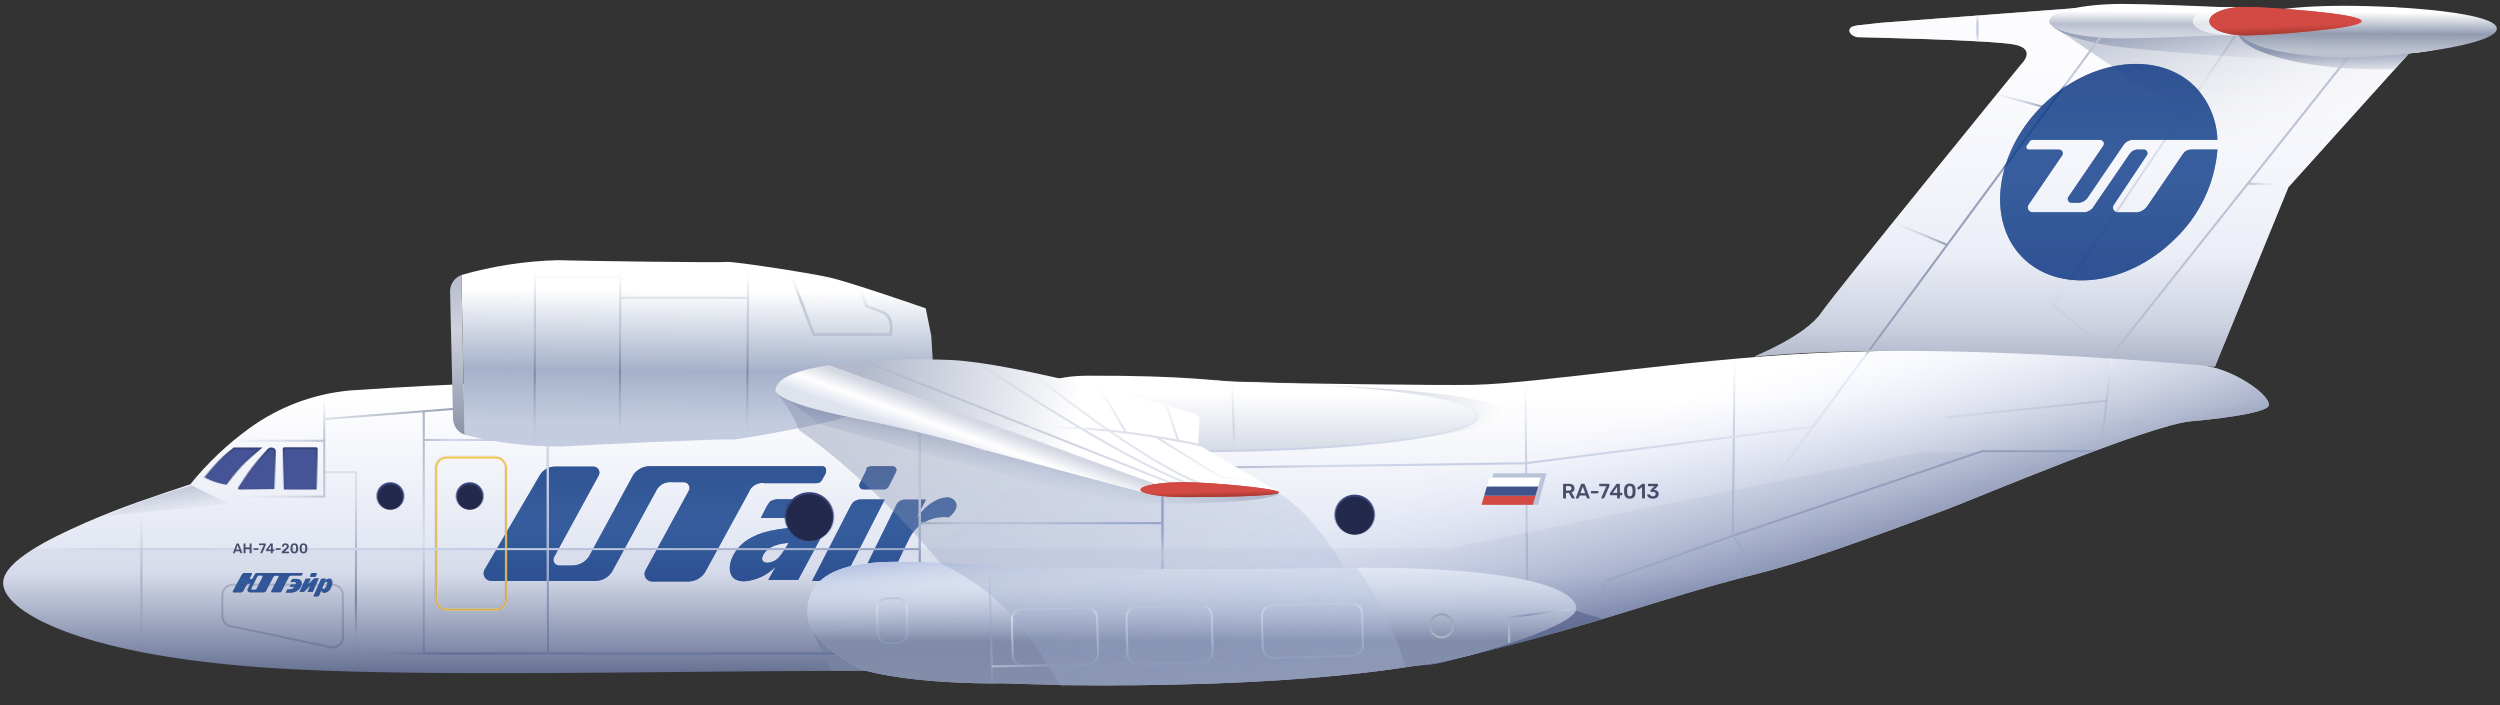 <?xml version="1.0" encoding="UTF-8"?> <svg xmlns="http://www.w3.org/2000/svg" width="358" height="101" viewBox="0 0 358 101" fill="none"><rect x="0" y="0" width="358" height="101" fill="#333333" stroke="none"/><g clip-path="url(#clip0)"><path d="M35.732 61.31C39.94 58.262 44.889 56.401 50.062 55.92C55.892 55.52 71.922 54.43 96.912 54.3C150.212 54.02 198.912 55.3 210.962 55.11C220.962 54.91 244.342 50.95 264.052 50.4C279.452 49.96 290.552 49.73 290.552 49.73C290.552 49.73 309.192 50.68 317.072 52.66C320.692 53.57 325.072 56.61 324.892 58.04C324.712 59.29 315.392 60.2 313.812 60.32C307.922 60.79 282.552 71.52 278.812 72.92C265.602 77.87 257.452 80.73 251.332 82.24C238.182 85.57 229.332 89.18 212.582 93.31C202.852 95.71 207.442 95.31 191.442 95.31C175.442 95.31 144.842 96.07 120.282 96.07C95.492 96.07 58.282 97.07 37.692 95.58C10.742 93.67 0.182 87.34 0.452 83.33C0.662 80.33 6.882 77.2 12.172 74.88C17.462 72.56 22.172 71.04 27.252 69.35C29.707 66.303 32.559 63.599 35.732 61.31Z" fill="url(#paint0_linear)"></path><path d="M35.732 61.31C39.94 58.262 44.889 56.401 50.062 55.92C55.892 55.52 71.922 54.43 96.912 54.3C150.212 54.02 198.912 55.3 210.962 55.11C220.962 54.91 244.342 50.95 264.052 50.4C279.452 49.96 290.552 49.73 290.552 49.73C290.552 49.73 309.192 50.68 317.072 52.66C320.692 53.57 325.072 56.61 324.892 58.04C324.712 59.29 315.392 60.2 313.812 60.32C307.922 60.79 282.552 71.52 278.812 72.92C265.602 77.87 257.452 80.73 251.332 82.24C238.182 85.57 229.332 89.18 212.582 93.31C202.852 95.71 207.442 95.31 191.442 95.31C175.442 95.31 144.842 96.07 120.282 96.07C95.492 96.07 58.282 97.07 37.692 95.58C10.742 93.67 0.182 87.34 0.452 83.33C0.662 80.33 6.882 77.2 12.172 74.88C17.462 72.56 22.172 71.04 27.252 69.35C29.707 66.303 32.559 63.599 35.732 61.31Z" fill="url(#paint1_linear)"></path><path opacity="0.04" fill-rule="evenodd" clip-rule="evenodd" d="M299.266 64.762C293.4 66.957 287.145 69.488 282.979 71.174C280.899 72.015 279.339 72.646 278.607 72.92C265.397 77.87 257.247 80.73 251.127 82.24C245.134 83.758 240.034 85.334 234.672 86.99C228.269 88.969 221.493 91.062 212.377 93.31C208.32 94.311 206.753 94.825 205.144 95.084C202.895 95.446 200.566 95.31 191.237 95.31C184.091 95.31 174.032 95.462 162.9 95.629C149.108 95.837 133.668 96.07 120.077 96.07C113.282 96.07 105.554 96.145 97.49 96.224C76.137 96.431 52.433 96.662 37.487 95.58C10.537 93.67 -0.023 87.34 0.247 83.33C0.36 81.714 2.218 80.06 4.735 78.515H93.917H207.548L274.943 64.762H299.266Z" fill="#273163"></path><path fill-rule="evenodd" clip-rule="evenodd" d="M283.803 64.461H300.283L299.471 64.76H283.853L248.062 76.909L248.06 76.91L230.087 83.285L227.851 89.281L227.571 89.177L229.856 83.05L247.962 76.628L247.964 76.627L283.803 64.461Z" fill="url(#paint2_linear)"></path><path opacity="0.3" d="M229.468 88.608L225.661 87.451L210.054 94.008C210.054 94.008 215.908 92.542 219.634 91.508C223.492 90.437 229.468 88.608 229.468 88.608Z" fill="#273163"></path><path d="M118.979 96.04L115.93 89.35L125.177 96.04H118.979Z" fill="#7682A0"></path><path d="M251.202 51.06C251.202 51.06 258.532 48.13 260.802 44.8C262.912 41.73 289.452 9.19 289.452 9.19C289.452 9.19 291.722 7.06 288.522 6.39C285.322 5.72 265.922 5.32 265.922 5.32C265.922 5.32 264.722 5.05 264.852 4.25C264.912 3.87 265.472 3.7 266.022 3.63C266.572 3.56 269.422 3.26 269.422 3.26L302.242 0.79L319.832 1.06C319.832 1.06 322.672 3.06 336.362 1.19C341.642 0.47 354.522 1.91 356.832 4.26C353.146 6.182 349.107 7.332 344.962 7.64L327.702 26.8L317.172 52.52C317.172 52.52 276.872 48.56 251.202 51.06Z" fill="#F7F8FC"></path><path opacity="0.6" d="M251.202 51.06C251.202 51.06 258.532 48.13 260.802 44.8C262.912 41.73 289.452 9.19 289.452 9.19C289.452 9.19 291.722 7.06 288.522 6.39C285.322 5.72 265.922 5.32 265.922 5.32C265.922 5.32 264.722 5.05 264.852 4.25C264.912 3.87 265.472 3.7 266.022 3.63C266.572 3.56 269.422 3.26 269.422 3.26L302.242 0.79L319.832 1.06C319.832 1.06 322.672 3.06 336.362 1.19C341.642 0.47 354.522 1.91 356.832 4.26C353.146 6.182 349.107 7.332 344.962 7.64L327.702 26.8L317.172 52.52C317.172 52.52 276.872 48.56 251.202 51.06Z" fill="url(#paint3_linear)"></path><path opacity="0.7" d="M338.013 8.386C337.85 9.736 309.441 7.439 303.713 6.75C297.984 6.061 293.45 4.398 293.612 3.048C293.775 1.697 298.574 1.156 304.302 1.845C310.031 2.534 338.176 7.026 338.013 8.386Z" fill="url(#paint4_linear)"></path><g style="mix-blend-mode:darken" opacity="0.4"><path d="M327.679 26.604L294.655 4.208L316.138 2.265L346.647 5.922L327.679 26.604Z" fill="url(#paint5_linear)"></path></g><g style="mix-blend-mode:multiply" opacity="0.9"><path fill-rule="evenodd" clip-rule="evenodd" d="M126.708 71.512L120.728 83.185H116.294L121.787 72.484C121.903 72.25 122.058 72.038 122.245 71.855C122.532 71.654 122.868 71.535 123.218 71.512H126.708ZM112.889 77.749C112.435 77.767 111.984 77.835 111.544 77.949C111.147 78.047 110.763 78.192 110.4 78.379C110.132 78.517 109.89 78.701 109.685 78.922C109.489 79.119 109.333 79.352 109.227 79.609C109.167 79.718 109.135 79.841 109.135 79.966C109.135 80.091 109.167 80.214 109.227 80.324C109.312 80.418 109.419 80.491 109.539 80.536C109.658 80.581 109.787 80.596 109.913 80.582C110.523 80.549 111.097 80.282 111.516 79.838C112.048 79.187 112.517 78.488 112.918 77.749H112.889ZM110.343 71.769C110.669 71.595 111.031 71.498 111.401 71.483H115.493C116.079 71.473 116.665 71.53 117.238 71.655C117.655 71.689 118.049 71.862 118.356 72.148C118.662 72.434 118.863 72.814 118.926 73.228C118.964 73.83 118.846 74.431 118.583 74.974C118.498 75.212 118.393 75.441 118.268 75.66C118.125 75.889 115.207 81.383 114.291 83.042H110.028L111.058 81.154C109.889 82.359 108.324 83.101 106.652 83.242C106.22 83.262 105.79 83.184 105.393 83.013C105.087 82.862 104.845 82.609 104.706 82.298C104.549 81.969 104.48 81.604 104.506 81.24C104.532 80.786 104.639 80.34 104.821 79.924C105.007 79.485 105.247 79.072 105.536 78.693C105.838 78.303 106.184 77.948 106.566 77.635C106.94 77.346 107.343 77.097 107.768 76.891C108.237 76.651 108.725 76.45 109.227 76.29C109.939 76.075 110.665 75.912 111.401 75.803C112.291 75.656 113.189 75.56 114.091 75.517C114.377 75.031 114.434 74.945 114.434 74.63C114.434 74.316 114.148 74.173 113.805 74.173C113.461 74.173 108.912 74.173 108.941 74.173L109.799 72.513C109.986 72.171 110.228 71.862 110.514 71.598L110.343 71.769ZM118.268 67.506C118.301 67.423 118.313 67.333 118.303 67.244C118.292 67.155 118.26 67.07 118.21 66.996C118.159 66.923 118.09 66.863 118.011 66.822C117.931 66.781 117.842 66.761 117.753 66.762H92.975C92.514 66.774 92.062 66.897 91.659 67.121C91.255 67.346 90.912 67.664 90.658 68.05L84.335 79.695C84.081 80.08 83.738 80.399 83.334 80.623C82.931 80.847 82.479 80.97 82.017 80.982H80.1C79.948 80.986 79.798 80.949 79.666 80.874C79.534 80.799 79.425 80.689 79.352 80.556C79.278 80.423 79.242 80.272 79.248 80.12C79.254 79.969 79.301 79.821 79.385 79.695L85.737 68.078C85.804 67.951 85.839 67.808 85.837 67.664C85.834 67.52 85.796 67.378 85.725 67.253C85.653 67.127 85.551 67.022 85.429 66.946C85.306 66.87 85.166 66.827 85.022 66.82H79.442C78.987 66.821 78.541 66.947 78.153 67.184C77.764 67.421 77.448 67.76 77.239 68.164L69.4 81.554C69.305 81.718 69.255 81.903 69.254 82.091C69.253 82.28 69.301 82.466 69.393 82.63C69.486 82.795 69.619 82.933 69.781 83.03C69.942 83.127 70.127 83.181 70.315 83.185H85.279C85.745 83.178 86.203 83.057 86.612 82.833C87.021 82.608 87.369 82.287 87.625 81.898L93.92 70.367C94.113 69.928 94.443 69.562 94.86 69.325C95.278 69.088 95.761 68.992 96.237 69.051H97.868C98.025 69.043 98.18 69.079 98.317 69.156C98.454 69.232 98.566 69.346 98.641 69.484C98.716 69.621 98.75 69.777 98.74 69.934C98.73 70.09 98.675 70.24 98.583 70.367L92.432 81.669C92.344 81.831 92.299 82.013 92.302 82.198C92.304 82.383 92.353 82.564 92.445 82.724C92.537 82.884 92.668 83.019 92.825 83.114C92.983 83.21 93.163 83.264 93.347 83.271H98.583C99.057 83.265 99.522 83.142 99.937 82.912C100.351 82.683 100.702 82.354 100.958 81.955L107.224 70.51C107.392 70.052 107.717 69.668 108.141 69.427C108.566 69.186 109.062 69.103 109.541 69.194H116.952C117.114 69.198 117.274 69.153 117.411 69.067C117.548 68.98 117.657 68.856 117.724 68.708L118.268 67.735V67.506ZM123.99 67.163C124.074 67.035 124.189 66.931 124.324 66.861C124.459 66.791 124.61 66.757 124.763 66.762H127.853C127.945 66.766 128.035 66.793 128.114 66.841C128.193 66.888 128.258 66.956 128.304 67.036C128.35 67.116 128.374 67.206 128.376 67.299C128.377 67.391 128.354 67.482 128.31 67.563C128.167 67.878 127.366 69.509 127.252 69.681C127.185 69.797 127.089 69.895 126.974 69.965C126.859 70.035 126.728 70.075 126.594 70.081H123.618C123.525 70.082 123.433 70.061 123.35 70.019C123.268 69.976 123.196 69.914 123.143 69.838C123.089 69.762 123.055 69.674 123.043 69.582C123.031 69.49 123.042 69.396 123.075 69.309L124.133 67.163H123.99ZM127.509 83.214H122.989L128.282 72.456C128.389 72.163 128.59 71.913 128.854 71.748C129.119 71.582 129.431 71.509 129.741 71.54H132.602L131.086 74.401C131.086 74.401 133.031 71.311 135.664 71.226C136.694 71.226 137.895 72.484 135.864 74.087C134.753 73.942 133.625 74.138 132.629 74.649C131.632 75.16 130.815 75.962 130.285 76.948C129.884 77.692 127.424 82.899 127.424 82.899L127.509 83.214Z" fill="url(#paint6_linear)"></path><path fill-rule="evenodd" clip-rule="evenodd" d="M126.708 71.512L120.728 83.185H116.294L121.787 72.484C121.903 72.25 122.058 72.038 122.245 71.855C122.532 71.654 122.868 71.535 123.218 71.512H126.708ZM112.889 77.749C112.435 77.767 111.984 77.835 111.544 77.949C111.147 78.047 110.763 78.192 110.4 78.379C110.132 78.517 109.89 78.701 109.685 78.922C109.489 79.119 109.333 79.352 109.227 79.609C109.167 79.718 109.135 79.841 109.135 79.966C109.135 80.091 109.167 80.214 109.227 80.324C109.312 80.418 109.419 80.491 109.539 80.536C109.658 80.581 109.787 80.596 109.913 80.582C110.523 80.549 111.097 80.282 111.516 79.838C112.048 79.187 112.517 78.488 112.918 77.749H112.889ZM110.343 71.769C110.669 71.595 111.031 71.498 111.401 71.483H115.493C116.079 71.473 116.665 71.53 117.238 71.655C117.655 71.689 118.049 71.862 118.356 72.148C118.662 72.434 118.863 72.814 118.926 73.228C118.964 73.83 118.846 74.431 118.583 74.974C118.498 75.212 118.393 75.441 118.268 75.66C118.125 75.889 115.207 81.383 114.291 83.042H110.028L111.058 81.154C109.889 82.359 108.324 83.101 106.652 83.242C106.22 83.262 105.79 83.184 105.393 83.013C105.087 82.862 104.845 82.609 104.706 82.298C104.549 81.969 104.48 81.604 104.506 81.24C104.532 80.786 104.639 80.34 104.821 79.924C105.007 79.485 105.247 79.072 105.536 78.693C105.838 78.303 106.184 77.948 106.566 77.635C106.94 77.346 107.343 77.097 107.768 76.891C108.237 76.651 108.725 76.45 109.227 76.29C109.939 76.075 110.665 75.912 111.401 75.803C112.291 75.656 113.189 75.56 114.091 75.517C114.377 75.031 114.434 74.945 114.434 74.63C114.434 74.316 114.148 74.173 113.805 74.173C113.461 74.173 108.912 74.173 108.941 74.173L109.799 72.513C109.986 72.171 110.228 71.862 110.514 71.598L110.343 71.769ZM118.268 67.506C118.301 67.423 118.313 67.333 118.303 67.244C118.292 67.155 118.26 67.07 118.21 66.996C118.159 66.923 118.09 66.863 118.011 66.822C117.931 66.781 117.842 66.761 117.753 66.762H92.975C92.514 66.774 92.062 66.897 91.659 67.121C91.255 67.346 90.912 67.664 90.658 68.05L84.335 79.695C84.081 80.08 83.738 80.399 83.334 80.623C82.931 80.847 82.479 80.97 82.017 80.982H80.1C79.948 80.986 79.798 80.949 79.666 80.874C79.534 80.799 79.425 80.689 79.352 80.556C79.278 80.423 79.242 80.272 79.248 80.12C79.254 79.969 79.301 79.821 79.385 79.695L85.737 68.078C85.804 67.951 85.839 67.808 85.837 67.664C85.834 67.52 85.796 67.378 85.725 67.253C85.653 67.127 85.551 67.022 85.429 66.946C85.306 66.87 85.166 66.827 85.022 66.82H79.442C78.987 66.821 78.541 66.947 78.153 67.184C77.764 67.421 77.448 67.76 77.239 68.164L69.4 81.554C69.305 81.718 69.255 81.903 69.254 82.091C69.253 82.28 69.301 82.466 69.393 82.63C69.486 82.795 69.619 82.933 69.781 83.03C69.942 83.127 70.127 83.181 70.315 83.185H85.279C85.745 83.178 86.203 83.057 86.612 82.833C87.021 82.608 87.369 82.287 87.625 81.898L93.92 70.367C94.113 69.928 94.443 69.562 94.86 69.325C95.278 69.088 95.761 68.992 96.237 69.051H97.868C98.025 69.043 98.18 69.079 98.317 69.156C98.454 69.232 98.566 69.346 98.641 69.484C98.716 69.621 98.75 69.777 98.74 69.934C98.73 70.09 98.675 70.24 98.583 70.367L92.432 81.669C92.344 81.831 92.299 82.013 92.302 82.198C92.304 82.383 92.353 82.564 92.445 82.724C92.537 82.884 92.668 83.019 92.825 83.114C92.983 83.21 93.163 83.264 93.347 83.271H98.583C99.057 83.265 99.522 83.142 99.937 82.912C100.351 82.683 100.702 82.354 100.958 81.955L107.224 70.51C107.392 70.052 107.717 69.668 108.141 69.427C108.566 69.186 109.062 69.103 109.541 69.194H116.952C117.114 69.198 117.274 69.153 117.411 69.067C117.548 68.98 117.657 68.856 117.724 68.708L118.268 67.735V67.506ZM123.99 67.163C124.074 67.035 124.189 66.931 124.324 66.861C124.459 66.791 124.61 66.757 124.763 66.762H127.853C127.945 66.766 128.035 66.793 128.114 66.841C128.193 66.888 128.258 66.956 128.304 67.036C128.35 67.116 128.374 67.206 128.376 67.299C128.377 67.391 128.354 67.482 128.31 67.563C128.167 67.878 127.366 69.509 127.252 69.681C127.185 69.797 127.089 69.895 126.974 69.965C126.859 70.035 126.728 70.075 126.594 70.081H123.618C123.525 70.082 123.433 70.061 123.35 70.019C123.268 69.976 123.196 69.914 123.143 69.838C123.089 69.762 123.055 69.674 123.043 69.582C123.031 69.49 123.042 69.396 123.075 69.309L124.133 67.163H123.99ZM127.509 83.214H122.989L128.282 72.456C128.389 72.163 128.59 71.913 128.854 71.748C129.119 71.582 129.431 71.509 129.741 71.54H132.602L131.086 74.401C131.086 74.401 133.031 71.311 135.664 71.226C136.694 71.226 137.895 72.484 135.864 74.087C134.753 73.942 133.625 74.138 132.629 74.649C131.632 75.16 130.815 75.962 130.285 76.948C129.884 77.692 127.424 82.899 127.424 82.899L127.509 83.214Z" fill="#134395" fill-opacity="0.7"></path></g><path d="M286.082 13.55L293.012 15.42" stroke="url(#paint7_linear)" stroke-width="0.3" stroke-linecap="round" stroke-linejoin="round"></path><path d="M300.782 5.32L248.532 76.12" stroke="url(#paint8_linear)" stroke-width="0.3"></path><path d="M248.402 51.59L248.132 76.65L249.602 78.78L248.672 79.71L249.152 82.607" stroke="url(#paint9_linear)" stroke-width="0.3" stroke-linecap="round" stroke-linejoin="round"></path><path opacity="0.2" d="M321.542 2.918L294.043 43.785L302.489 50.69" stroke="url(#paint10_linear)" stroke-width="0.3"></path><path opacity="0.4" d="M20.252 72.03L20.252 93.012" stroke="url(#paint11_linear)" stroke-width="0.3"></path><path d="M32.435 69.425C30.713 69.109 29.666 68.546 29.309 68.329C29.641 67.947 30.632 66.815 31.362 66.079C32.212 65.223 33.3 64.395 33.521 64.23L37.183 64.23C36.602 64.727 35.337 65.832 34.543 66.712C33.731 67.609 32.683 69.075 32.435 69.425Z" fill="#455397" stroke="url(#paint12_linear)" stroke-width="0.3"></path><path d="M39.06 64.26C39.133 64.286 39.199 64.326 39.257 64.377C39.264 64.384 39.272 64.39 39.275 64.392C39.275 64.392 39.28 64.398 39.288 64.412C39.298 64.43 39.308 64.453 39.318 64.478C39.335 64.525 39.346 64.572 39.352 64.596L39.284 70.033C38.542 70.045 35.194 70.1 34.432 70.1C34.238 70.1 34.153 70.063 34.12 70.036C34.097 70.017 34.087 69.994 34.091 69.949C34.096 69.898 34.121 69.836 34.152 69.779C34.182 69.723 34.213 69.682 34.219 69.674L34.222 69.67L34.228 69.662C34.273 69.594 35.364 67.977 36.145 66.995C36.973 65.954 38.398 64.437 38.411 64.423L38.413 64.421C38.466 64.362 38.53 64.315 38.601 64.282C38.673 64.248 38.75 64.229 38.829 64.225C38.907 64.222 38.986 64.234 39.06 64.26Z" fill="#455397" stroke="url(#paint13_linear)" stroke-width="0.3"></path><g style="mix-blend-mode:multiply" opacity="0.9"><path fill-rule="evenodd" clip-rule="evenodd" d="M313.763 21.41C313.536 21.412 313.313 21.468 313.113 21.574C312.913 21.68 312.741 21.833 312.613 22.02L307.453 29.58C307.279 29.815 307.057 30.011 306.802 30.154C306.547 30.297 306.264 30.384 305.973 30.41H303.263C303.139 30.409 303.018 30.376 302.912 30.313C302.806 30.25 302.719 30.159 302.66 30.051C302.6 29.943 302.571 29.821 302.575 29.697C302.579 29.574 302.616 29.454 302.683 29.35L307.453 22.2C307.498 22.12 307.521 22.03 307.521 21.939C307.521 21.847 307.497 21.757 307.451 21.677C307.406 21.598 307.341 21.531 307.262 21.485C307.184 21.438 307.094 21.412 307.003 21.41H306.083C305.867 21.416 305.656 21.472 305.467 21.575C305.278 21.677 305.115 21.823 304.993 22L299.813 29.57C299.663 29.828 299.446 30.041 299.186 30.187C298.926 30.333 298.631 30.406 298.333 30.4H291.033C290.909 30.393 290.79 30.353 290.687 30.285C290.584 30.217 290.501 30.122 290.446 30.012C290.391 29.901 290.366 29.778 290.375 29.654C290.383 29.531 290.424 29.412 290.493 29.31L295.263 22.31C295.328 22.233 295.371 22.139 295.386 22.038C295.401 21.938 295.387 21.836 295.346 21.743C295.306 21.65 295.24 21.57 295.156 21.513C295.072 21.456 294.974 21.424 294.873 21.42H290.513C290.447 21.42 290.383 21.402 290.327 21.369C290.271 21.335 290.225 21.287 290.195 21.23C290.164 21.172 290.149 21.108 290.152 21.042C290.156 20.977 290.176 20.914 290.213 20.86C290.323 20.72 290.573 20.38 290.623 20.3C290.66 20.23 290.713 20.169 290.777 20.123C290.841 20.076 290.915 20.044 290.993 20.03H300.733C300.828 20.028 300.923 20.051 301.007 20.098C301.091 20.144 301.161 20.212 301.21 20.294C301.258 20.377 301.285 20.471 301.285 20.567C301.286 20.663 301.261 20.757 301.213 20.84L296.213 28.17C296.151 28.249 296.113 28.344 296.103 28.444C296.092 28.544 296.11 28.644 296.154 28.735C296.197 28.825 296.265 28.901 296.35 28.955C296.434 29.009 296.532 29.038 296.633 29.04H297.553C297.843 29.04 298.129 28.966 298.383 28.824C298.637 28.682 298.85 28.478 299.003 28.23L304.053 20.81C304.208 20.56 304.427 20.357 304.687 20.22C304.947 20.083 305.239 20.017 305.533 20.03H317.533C317.443 17.234 316.341 14.565 314.433 12.52C309.273 7.2 299.433 8.31 292.603 14.98C285.773 21.65 284.373 31.45 289.533 36.78C294.693 42.11 304.533 40.99 311.343 34.32C314.937 30.933 317.146 26.332 317.543 21.41H313.763Z" fill="url(#paint14_linear)"></path><path fill-rule="evenodd" clip-rule="evenodd" d="M313.763 21.41C313.536 21.412 313.313 21.468 313.113 21.574C312.913 21.68 312.741 21.833 312.613 22.02L307.453 29.58C307.279 29.815 307.057 30.011 306.802 30.154C306.547 30.297 306.264 30.384 305.973 30.41H303.263C303.139 30.409 303.018 30.376 302.912 30.313C302.806 30.25 302.719 30.159 302.66 30.051C302.6 29.943 302.571 29.821 302.575 29.697C302.579 29.574 302.616 29.454 302.683 29.35L307.453 22.2C307.498 22.12 307.521 22.03 307.521 21.939C307.521 21.847 307.497 21.757 307.451 21.677C307.406 21.598 307.341 21.531 307.262 21.485C307.184 21.438 307.094 21.412 307.003 21.41H306.083C305.867 21.416 305.656 21.472 305.467 21.575C305.278 21.677 305.115 21.823 304.993 22L299.813 29.57C299.663 29.828 299.446 30.041 299.186 30.187C298.926 30.333 298.631 30.406 298.333 30.4H291.033C290.909 30.393 290.79 30.353 290.687 30.285C290.584 30.217 290.501 30.122 290.446 30.012C290.391 29.901 290.366 29.778 290.375 29.654C290.383 29.531 290.424 29.412 290.493 29.31L295.263 22.31C295.328 22.233 295.371 22.139 295.386 22.038C295.401 21.938 295.387 21.836 295.346 21.743C295.306 21.65 295.24 21.57 295.156 21.513C295.072 21.456 294.974 21.424 294.873 21.42H290.513C290.447 21.42 290.383 21.402 290.327 21.369C290.271 21.335 290.225 21.287 290.195 21.23C290.164 21.172 290.149 21.108 290.152 21.042C290.156 20.977 290.176 20.914 290.213 20.86C290.323 20.72 290.573 20.38 290.623 20.3C290.66 20.23 290.713 20.169 290.777 20.123C290.841 20.076 290.915 20.044 290.993 20.03H300.733C300.828 20.028 300.923 20.051 301.007 20.098C301.091 20.144 301.161 20.212 301.21 20.294C301.258 20.377 301.285 20.471 301.285 20.567C301.286 20.663 301.261 20.757 301.213 20.84L296.213 28.17C296.151 28.249 296.113 28.344 296.103 28.444C296.092 28.544 296.11 28.644 296.154 28.735C296.197 28.825 296.265 28.901 296.35 28.955C296.434 29.009 296.532 29.038 296.633 29.04H297.553C297.843 29.04 298.129 28.966 298.383 28.824C298.637 28.682 298.85 28.478 299.003 28.23L304.053 20.81C304.208 20.56 304.427 20.357 304.687 20.22C304.947 20.083 305.239 20.017 305.533 20.03H317.533C317.443 17.234 316.341 14.565 314.433 12.52C309.273 7.2 299.433 8.31 292.603 14.98C285.773 21.65 284.373 31.45 289.533 36.78C294.693 42.11 304.533 40.99 311.343 34.32C314.937 30.933 317.146 26.332 317.543 21.41H313.763Z" fill="#134395" fill-opacity="0.7"></path></g><path d="M40.642 70.05V64.25C40.642 64.222 40.665 64.2 40.692 64.2H45.292C45.32 64.2 45.342 64.222 45.342 64.25V70.05C45.342 70.078 45.32 70.1 45.292 70.1H40.692C40.665 70.1 40.642 70.078 40.642 70.05Z" fill="#455397" stroke="url(#paint15_linear)" stroke-width="0.3"></path><path opacity="0.1" d="M70.793 65.37H63.813C62.979 65.37 62.303 66.046 62.303 66.88V85.65C62.303 86.484 62.979 87.16 63.813 87.16H70.793C71.627 87.16 72.303 86.484 72.303 85.65V66.88C72.303 66.046 71.627 65.37 70.793 65.37Z" stroke="#626B8A" stroke-width="0.3" stroke-linecap="round" stroke-linejoin="round"></path><g style="mix-blend-mode:multiply"><path d="M70.952 65.52H63.972C63.138 65.52 62.462 66.196 62.462 67.03V85.8C62.462 86.634 63.138 87.31 63.972 87.31H70.952C71.786 87.31 72.462 86.634 72.462 85.8V67.03C72.462 66.196 71.786 65.52 70.952 65.52Z" stroke="white" stroke-width="0.3" stroke-linecap="round" stroke-linejoin="round"></path><path d="M70.952 65.52H63.972C63.138 65.52 62.462 66.196 62.462 67.03V85.8C62.462 86.634 63.138 87.31 63.972 87.31H70.952C71.786 87.31 72.462 86.634 72.462 85.8V67.03C72.462 66.196 71.786 65.52 70.952 65.52Z" stroke="url(#paint16_linear)" stroke-width="0.3" stroke-linecap="round" stroke-linejoin="round"></path></g><path d="M69.162 71.1C69.162 72.144 68.316 72.99 67.272 72.99C66.229 72.99 65.382 72.144 65.382 71.1C65.382 70.056 66.229 69.21 67.272 69.21C68.316 69.21 69.162 70.056 69.162 71.1Z" fill="#455397"></path><path d="M69.162 71.1C69.162 72.144 68.316 72.99 67.272 72.99C66.229 72.99 65.382 72.144 65.382 71.1C65.382 70.056 66.229 69.21 67.272 69.21C68.316 69.21 69.162 70.056 69.162 71.1Z" fill="black" fill-opacity="0.5"></path><path d="M69.162 71.1C69.162 72.144 68.316 72.99 67.272 72.99C66.229 72.99 65.382 72.144 65.382 71.1C65.382 70.056 66.229 69.21 67.272 69.21C68.316 69.21 69.162 70.056 69.162 71.1Z" stroke="url(#paint17_linear)" stroke-width="0.3"></path><path d="M57.791 71.1C57.791 72.144 56.945 72.99 55.901 72.99C54.858 72.99 54.011 72.144 54.011 71.1C54.011 70.056 54.858 69.21 55.901 69.21C56.945 69.21 57.791 70.056 57.791 71.1Z" fill="#455397"></path><path d="M57.791 71.1C57.791 72.144 56.945 72.99 55.901 72.99C54.858 72.99 54.011 72.144 54.011 71.1C54.011 70.056 54.858 69.21 55.901 69.21C56.945 69.21 57.791 70.056 57.791 71.1Z" fill="black" fill-opacity="0.5"></path><path d="M57.791 71.1C57.791 72.144 56.945 72.99 55.901 72.99C54.858 72.99 54.011 72.144 54.011 71.1C54.011 70.056 54.858 69.21 55.901 69.21C56.945 69.21 57.791 70.056 57.791 71.1Z" stroke="url(#paint18_linear)" stroke-width="0.3"></path><path d="M196.783 73.77C196.783 75.311 195.534 76.56 193.993 76.56C192.452 76.56 191.203 75.311 191.203 73.77C191.203 72.229 192.452 70.98 193.993 70.98C195.534 70.98 196.783 72.229 196.783 73.77Z" fill="#455397"></path><path d="M196.783 73.77C196.783 75.311 195.534 76.56 193.993 76.56C192.452 76.56 191.203 75.311 191.203 73.77C191.203 72.229 192.452 70.98 193.993 70.98C195.534 70.98 196.783 72.229 196.783 73.77Z" fill="black" fill-opacity="0.5"></path><path d="M196.783 73.77C196.783 75.311 195.534 76.56 193.993 76.56C192.452 76.56 191.203 75.311 191.203 73.77C191.203 72.229 192.452 70.98 193.993 70.98C195.534 70.98 196.783 72.229 196.783 73.77Z" stroke="url(#paint19_linear)" stroke-width="0.3"></path><path d="M119.318 74.05C119.318 75.941 117.785 77.474 115.894 77.474C114.003 77.474 112.47 75.941 112.47 74.05C112.47 72.159 114.003 70.627 115.894 70.627C117.785 70.627 119.318 72.159 119.318 74.05Z" fill="#455397"></path><path d="M119.318 74.05C119.318 75.941 117.785 77.474 115.894 77.474C114.003 77.474 112.47 75.941 112.47 74.05C112.47 72.159 114.003 70.627 115.894 70.627C117.785 70.627 119.318 72.159 119.318 74.05Z" fill="black" fill-opacity="0.5"></path><path d="M119.318 74.05C119.318 75.941 117.785 77.474 115.894 77.474C114.003 77.474 112.47 75.941 112.47 74.05C112.47 72.159 114.003 70.627 115.894 70.627C117.785 70.627 119.318 72.159 119.318 74.05Z" stroke="url(#paint20_linear)" stroke-width="0.3"></path><path d="M34.302 63.12H46.432V71.12H32.502L28.242 69.29" stroke="url(#paint21_linear)" stroke-width="0.3" stroke-linecap="round" stroke-linejoin="round"></path><path d="M46.433 56.99V63.12" stroke="url(#paint22_linear)" stroke-width="0.3" stroke-linecap="round" stroke-linejoin="round"></path><path d="M70.482 58.12L46.632 59.99" stroke="url(#paint23_linear)" stroke-width="0.3" stroke-linecap="round" stroke-linejoin="round"></path><path opacity="0.4" d="M46.542 67.63H50.982L50.962 95.94" stroke="url(#paint24_linear)" stroke-width="0.3" stroke-linecap="round" stroke-linejoin="round"></path><path d="M51.023 93.58H119.706" stroke="url(#paint25_linear)" stroke-width="0.3"></path><path d="M60.683 58.916L60.683 93.58" stroke="url(#paint26_linear)" stroke-width="0.3" stroke-linecap="round" stroke-linejoin="round"></path><path d="M60.683 63L80.447 63" stroke="url(#paint27_linear)" stroke-width="0.3"></path><path d="M78.447 63L78.453 93.58" stroke="url(#paint28_linear)" stroke-width="0.3" stroke-linecap="round" stroke-linejoin="round"></path><path d="M78.447 63L78.453 93.58" stroke="url(#paint29_linear)" stroke-width="0.3" stroke-linecap="round" stroke-linejoin="round"></path><path d="M7.354 78.632L131.712 78.632" stroke="url(#paint30_linear)" stroke-width="0.3"></path><path d="M131.712 57.59V81.67" stroke="url(#paint31_linear)" stroke-width="0.3" stroke-linecap="round" stroke-linejoin="round"></path><path d="M131.712 57.59V81.67" stroke="url(#paint32_linear)" stroke-width="0.3" stroke-linecap="round" stroke-linejoin="round"></path><path d="M131.742 74.92H166.422" stroke="url(#paint33_linear)" stroke-width="0.3"></path><path d="M218.442 54.85L218.752 89.78" stroke="url(#paint34_linear)" stroke-width="0.3" stroke-linecap="round" stroke-linejoin="round"></path><path d="M213.861 67.78L212.651 72.29H220.247L221.457 67.78H213.861Z" fill="#BAC3D8"></path><path d="M220.262 69.68L220.632 68.38H213.292L212.912 69.68H220.262Z" fill="white"></path><path d="M212.532 70.98L212.152 72.29H219.502L219.882 70.98H212.532Z" fill="#D24A43"></path><path d="M219.882 70.98L220.262 69.68H212.912L212.532 70.98H219.882Z" fill="#40548C"></path><path d="M166.473 67.01V85.051" stroke="url(#paint35_linear)" stroke-width="0.3" stroke-linecap="round" stroke-linejoin="round"></path><path d="M166.473 67.01V85.051" stroke="url(#paint36_linear)" stroke-width="0.3" stroke-linecap="round" stroke-linejoin="round"></path><path d="M283.173 2.374L283.172 5.77" stroke="url(#paint37_linear)" stroke-width="0.3" stroke-linecap="round" stroke-linejoin="round"></path><path d="M337.002 7.25L302.402 50.84" stroke="url(#paint38_linear)" stroke-width="0.3"></path><path d="M321.942 26.3L327.442 26.44" stroke="url(#paint39_linear)" stroke-width="0.3" stroke-linecap="round" stroke-linejoin="round"></path><path d="M302.402 51.499L300.888 63.97" stroke="url(#paint40_linear)" stroke-width="0.3" stroke-linecap="round" stroke-linejoin="round"></path><path d="M278.733 59.76L301.612 57.39" stroke="url(#paint41_linear)" stroke-width="0.3" stroke-linecap="round" stroke-linejoin="round"></path><path d="M259.585 61.101L218.442 66.34L173.212 66.96" stroke="url(#paint42_linear)" stroke-width="0.3"></path><path opacity="0.8" fill-rule="evenodd" clip-rule="evenodd" d="M342.906 9.911L345.746 6.811L348.417 3.397C344.4 2.512 339.756 1.819 336.036 1.55C327.598 0.942 320.664 2.277 320.501 4.541C320.338 6.805 326.998 9.13 335.436 9.738C337.684 9.901 340.29 9.958 342.906 9.911Z" fill="url(#paint43_linear)"></path><path d="M357.552 4.1C357.552 6.37 344.182 8.21 335.722 8.21C327.262 8.21 320.452 6.37 320.452 4.1C320.452 1.83 327.272 0.83 335.732 0.83C344.192 0.83 357.552 1.84 357.552 4.1Z" fill="url(#paint44_linear)"></path><path opacity="0.2" d="M49.103 91.22C49.103 91.621 48.944 92.004 48.66 92.288C48.377 92.571 47.993 92.73 47.593 92.73L33.353 89.73C32.952 89.73 32.568 89.571 32.285 89.288C32.002 89.004 31.843 88.621 31.843 88.22V85.22C31.848 84.823 32.009 84.444 32.292 84.165C32.575 83.886 32.956 83.73 33.353 83.73H47.593C47.993 83.73 48.377 83.889 48.66 84.172C48.944 84.455 49.103 84.84 49.103 85.24V91.22Z" stroke="#273163" stroke-width="0.3" stroke-linecap="round" stroke-linejoin="round"></path><path d="M338.172 3.03C338.172 4.39 309.692 5.5 303.922 5.5C298.152 5.5 293.452 4.39 293.452 3.03C293.452 1.67 298.152 0.56 303.922 0.56C309.692 0.56 338.172 1.66 338.172 3.03Z" fill="url(#paint45_linear)"></path><path opacity="0.6" d="M338.172 3.03C338.172 4.154 322.752 5.072 319.632 5.072C316.512 5.072 313.982 4.154 313.982 3.03C313.982 1.906 316.502 0.988 319.632 0.988C322.762 0.988 338.172 1.897 338.172 3.03Z" fill="white"></path><path d="M338.172 3.03C338.172 4.154 324.282 5.072 321.472 5.072C318.662 5.072 316.382 4.154 316.382 3.03C316.382 1.905 318.652 0.988 321.452 0.988C324.252 0.988 338.172 1.897 338.172 3.03Z" fill="#D24A43"></path><path d="M338.172 3.03C338.172 4.154 324.282 5.072 321.472 5.072C318.662 5.072 316.382 4.154 316.382 3.03C316.382 1.905 318.652 0.988 321.452 0.988C324.252 0.988 338.172 1.897 338.172 3.03Z" fill="url(#paint46_linear)"></path><path d="M271.303 31.92L278.733 35.03" stroke="url(#paint47_linear)" stroke-width="0.3" stroke-linecap="round" stroke-linejoin="round"></path><path d="M174.913 63.942C197.393 63.942 215.613 61.85 215.613 59.251C215.613 56.868 200.295 55.263 180.421 54.954C178.619 54.926 174.11 54.108 159.759 54.15C145.407 54.193 152.433 63.942 174.913 63.942Z" fill="url(#paint48_linear)"></path><path d="M170.932 64.61C193.412 64.61 211.632 62.38 211.632 59.61C211.632 57.07 196.315 54.984 176.44 54.655C174.639 54.625 170.13 53.753 155.778 53.799C141.426 53.844 148.452 64.61 170.932 64.61Z" fill="url(#paint49_linear)"></path><path d="M155.778 53.799C141.426 53.844 148.452 64.61 170.932 64.61C193.412 64.61 211.632 62.38 211.632 59.61C211.632 57.07 196.315 54.984 176.44 54.655M155.778 53.799C170.13 53.753 174.639 54.625 176.44 54.655M155.778 53.799L176.44 54.655" stroke="url(#paint50_linear)" stroke-width="0.3"></path><path opacity="0.3" d="M176.442 54.839L176.752 63.942" stroke="url(#paint51_linear)" stroke-width="0.3" stroke-linecap="round" stroke-linejoin="round"></path><path d="M225.726 87.12C225.726 84.563 218.507 80.9 191.049 81.334C163.591 81.767 146.38 81.132 146.38 81.132C135.731 80.531 131.047 80.419 129.296 80.433C124.946 80.483 115.446 80.393 115.621 87.901C115.73 92.215 122.615 95.518 124.068 96.081C132.112 98.126 143.741 97.854 143.741 97.854C143.741 97.854 185.522 99.729 210.829 93.758C210.828 93.718 225.726 89.676 225.726 87.12Z" fill="url(#paint52_linear)"></path><path d="M225.726 87.12C225.726 84.563 218.507 80.9 191.049 81.334C163.591 81.767 146.38 81.132 146.38 81.132C135.731 80.531 131.047 80.419 129.296 80.433C124.946 80.483 115.446 80.393 115.621 87.901C115.73 92.215 122.615 95.518 124.068 96.081C132.112 98.126 143.741 97.854 143.741 97.854C143.741 97.854 185.522 99.729 210.829 93.758C210.828 93.718 225.726 89.676 225.726 87.12Z" fill="url(#paint53_linear)"></path><path d="M225.726 87.12C225.726 84.563 218.507 80.9 191.049 81.334C163.591 81.767 146.38 81.132 146.38 81.132C135.731 80.531 131.047 80.419 129.296 80.433C124.946 80.483 115.446 80.393 115.621 87.901C115.73 92.215 122.615 95.518 124.068 96.081C132.112 98.126 143.741 97.854 143.741 97.854C143.741 97.854 185.522 99.729 210.829 93.758C210.828 93.718 225.726 89.676 225.726 87.12Z" fill="url(#paint54_linear)" fill-opacity="0.8"></path><path d="M216.107 92.02V88.419L225.642 87.153" stroke="url(#paint55_linear)" stroke-width="0.3"></path><path d="M155.56 86.982L146.363 87.214C145.529 87.235 144.871 87.928 144.892 88.762L145.021 93.88C145.042 94.714 145.735 95.373 146.569 95.352L155.766 95.119C156.599 95.098 157.258 94.405 157.237 93.572L157.108 88.453C157.087 87.62 156.394 86.961 155.56 86.982Z" stroke="url(#paint56_linear)" stroke-width="0.3" stroke-linecap="round" stroke-linejoin="round"></path><path d="M171.979 86.707L162.782 86.94C161.948 86.961 161.29 87.654 161.311 88.487L161.44 93.606C161.461 94.44 162.154 95.098 162.988 95.077L172.185 94.845C173.018 94.824 173.677 94.131 173.656 93.297L173.527 88.179C173.506 87.345 172.813 86.686 171.979 86.707Z" stroke="url(#paint57_linear)" stroke-width="0.3" stroke-linecap="round" stroke-linejoin="round"></path><path d="M128.309 85.68L127.059 85.711C126.226 85.732 125.567 86.425 125.588 87.259L125.673 90.638C125.694 91.472 126.387 92.13 127.221 92.109L128.471 92.078C129.304 92.057 129.963 91.364 129.942 90.53L129.857 87.151C129.836 86.317 129.143 85.659 128.309 85.68Z" stroke="url(#paint58_linear)" stroke-width="0.3" stroke-linecap="round" stroke-linejoin="round"></path><path d="M141.672 81.271L142.098 98.136" stroke="url(#paint59_linear)" stroke-width="0.3" stroke-linecap="round" stroke-linejoin="round"></path><path d="M206.485 91.267C207.396 91.244 208.116 90.487 208.093 89.576C208.07 88.665 207.312 87.945 206.401 87.968C205.49 87.991 204.771 88.748 204.794 89.659C204.817 90.57 205.574 91.29 206.485 91.267Z" stroke="url(#paint60_linear)" stroke-width="0.3" stroke-linecap="round" stroke-linejoin="round"></path><path d="M193.507 86.363L182.18 86.649C181.347 86.67 180.688 87.363 180.709 88.197L180.824 92.736C180.845 93.569 181.538 94.228 182.371 94.207L193.698 93.921C194.531 93.9 195.19 93.207 195.169 92.373L195.054 87.835C195.033 87.001 194.34 86.342 193.507 86.363Z" stroke="url(#paint61_linear)" stroke-width="0.3" stroke-linecap="round" stroke-linejoin="round"></path><path d="M131.232 43.74L132.552 59.47" stroke="#201600" stroke-width="0.3" stroke-linecap="round" stroke-linejoin="round"></path><path d="M133.352 48.06L132.562 44.15C132.562 44.15 121.782 40.41 118.772 39.73C115.762 39.05 104.932 37.39 104.022 37.51C103.112 37.63 83.912 37.38 79.832 37.26C75.175 37.386 70.552 38.098 66.072 39.38L66.532 62.26C71.082 63.41 75.76 63.974 80.452 63.94C84.522 63.69 103.702 62.8 104.612 62.94C105.522 63.08 116.302 61.02 119.282 60.24C122.262 59.46 132.902 55.36 132.902 55.36L133.562 51.43L133.352 48.06Z" fill="url(#paint62_linear)"></path><path opacity="0.6" d="M113.148 38.949L116.515 47.905H127.531C127.703 47.077 127.741 45.287 126.517 44.756C125.293 44.226 124.375 43.923 124.069 43.838L123.16 41.161" stroke="url(#paint63_linear)" stroke-width="0.4"></path><path d="M66.012 39.41C65.548 39.594 65.151 39.914 64.872 40.328C64.594 40.742 64.448 41.231 64.452 41.73L64.872 59.95C64.883 60.455 65.047 60.945 65.344 61.355C65.641 61.764 66.055 62.073 66.532 62.24V62.24L66.072 39.36L66.012 39.41Z" fill="url(#paint64_linear)"></path><path d="M76.632 37.52L76.542 63.79" stroke="url(#paint65_linear)" stroke-width="0.3" stroke-linecap="round" stroke-linejoin="round"></path><path d="M88.832 37.62L88.742 63.46" stroke="url(#paint66_linear)" stroke-width="0.3" stroke-linecap="round" stroke-linejoin="round"></path><path d="M107.142 37.96L106.982 62.64" stroke="url(#paint67_linear)" stroke-width="0.3" stroke-linecap="round" stroke-linejoin="round"></path><path d="M88.933 42.65H107.045" stroke="#DFE1EA" stroke-width="0.3" stroke-linecap="round" stroke-linejoin="round"></path><path d="M76.752 39.66L88.672 39.66" stroke="#F7F8FA" stroke-width="0.3" stroke-linecap="round" stroke-linejoin="round"></path><path opacity="0.4" d="M32.853 72.191L15.17 73.873C15.17 73.873 18.993 72.241 21.51 71.38C23.836 70.584 27.423 69.502 27.423 69.502L32.853 72.191Z" fill="url(#paint68_linear)"></path><g style="mix-blend-mode:multiply" opacity="0.9"><path fill-rule="evenodd" clip-rule="evenodd" d="M45.209 82.529L45.353 82.198C45.36 82.183 45.364 82.167 45.363 82.151C45.362 82.134 45.357 82.118 45.349 82.104C45.34 82.09 45.329 82.078 45.315 82.069C45.301 82.061 45.285 82.055 45.269 82.054H44.675C44.558 82.069 44.554 82.09 44.545 82.138C44.543 82.146 44.541 82.155 44.539 82.165C44.532 82.194 44.505 82.246 44.478 82.302C44.442 82.375 44.403 82.453 44.403 82.487C44.401 82.5 44.401 82.514 44.404 82.527C44.407 82.541 44.413 82.553 44.42 82.564C44.428 82.575 44.438 82.585 44.45 82.592C44.462 82.599 44.474 82.604 44.488 82.606H45.082C45.108 82.605 45.133 82.597 45.156 82.584C45.178 82.571 45.196 82.552 45.209 82.529ZM39.821 82.428C39.914 82.428 39.957 82.496 39.914 82.572L38.837 84.676C38.837 84.753 38.837 84.812 38.938 84.812H40.059C40.109 84.82 40.16 84.811 40.205 84.786C40.249 84.762 40.284 84.723 40.305 84.676L41.382 82.572C41.413 82.529 41.452 82.494 41.498 82.468C41.543 82.441 41.593 82.425 41.645 82.419H43.105C43.136 82.423 43.167 82.415 43.194 82.398C43.22 82.381 43.239 82.356 43.249 82.326L43.317 82.182C43.321 82.167 43.322 82.153 43.319 82.138C43.316 82.124 43.31 82.11 43.301 82.098C43.291 82.087 43.28 82.078 43.266 82.071C43.253 82.065 43.238 82.062 43.224 82.063H36.825C36.76 82.064 36.696 82.081 36.639 82.112C36.581 82.143 36.532 82.187 36.495 82.241L36.24 82.733C36.216 82.785 36.18 82.829 36.133 82.862C36.087 82.894 36.033 82.915 35.977 82.92H35.705C35.726 82.873 35.748 82.828 35.773 82.784L36.07 82.216V82.216C36.07 82.139 36.07 82.063 35.968 82.063H35.06C34.982 82.055 34.904 82.07 34.834 82.104C34.763 82.138 34.704 82.192 34.662 82.258C34.579 82.414 34.487 82.576 34.372 82.777L34.372 82.777C34.144 83.177 33.83 83.73 33.338 84.685V84.685C33.338 84.761 33.338 84.829 33.44 84.829H34.526C34.583 84.824 34.638 84.807 34.687 84.779C34.737 84.751 34.78 84.713 34.814 84.668L35.332 83.718C35.394 83.643 35.482 83.595 35.578 83.582H35.841L35.782 83.709L35.493 84.269C35.461 84.324 35.443 84.386 35.442 84.45C35.441 84.514 35.457 84.577 35.487 84.633C35.518 84.688 35.563 84.735 35.618 84.768C35.673 84.801 35.735 84.819 35.799 84.821H37.7C37.782 84.829 37.865 84.813 37.938 84.774C38.01 84.734 38.069 84.674 38.107 84.6L39.108 82.682C39.137 82.607 39.189 82.542 39.255 82.497C39.322 82.451 39.401 82.427 39.481 82.428H39.821ZM36.758 84.311C36.73 84.352 36.694 84.386 36.651 84.412C36.608 84.436 36.561 84.451 36.511 84.456H36.079C35.985 84.456 35.952 84.328 35.994 84.252L36.842 82.555C36.872 82.513 36.91 82.478 36.953 82.451C36.997 82.425 37.046 82.408 37.097 82.402H37.479C37.504 82.4 37.528 82.405 37.55 82.416C37.572 82.428 37.591 82.445 37.604 82.466C37.617 82.487 37.624 82.511 37.624 82.535C37.625 82.56 37.619 82.585 37.606 82.606L36.758 84.303V84.311ZM43.936 82.861H44.505L44.098 83.709L44.853 82.954C44.908 82.884 44.986 82.836 45.074 82.818H45.642L44.793 84.753H44.047L44.454 83.837L43.707 84.575C43.671 84.609 43.644 84.637 43.623 84.659C43.548 84.735 43.537 84.746 43.419 84.753H42.884C43.139 84.176 43.453 83.506 43.733 82.929C43.75 82.861 43.835 82.861 43.936 82.861ZM47.153 82.861C47.025 82.873 46.901 82.912 46.788 82.975C46.676 83.038 46.578 83.123 46.499 83.225L46.669 82.861H46.168C46.113 82.862 46.059 82.879 46.014 82.911C45.969 82.943 45.934 82.987 45.914 83.039L44.887 85.406H45.481C45.608 85.406 45.651 85.355 45.71 85.237L46.024 84.498C46.021 84.549 46.028 84.6 46.045 84.648C46.062 84.696 46.089 84.739 46.124 84.776C46.16 84.813 46.202 84.842 46.249 84.861C46.296 84.88 46.347 84.89 46.398 84.889C46.615 84.877 46.824 84.803 47.001 84.675C47.177 84.547 47.312 84.371 47.39 84.167C47.473 84.016 47.533 83.853 47.569 83.684C47.653 83.293 47.569 82.861 47.153 82.861ZM46.856 83.59C46.799 83.862 46.666 84.112 46.474 84.311C46.424 84.346 46.365 84.364 46.304 84.362H46.228C46.228 84.362 46.143 84.286 46.177 84.133C46.252 83.918 46.343 83.708 46.448 83.505C46.473 83.454 46.51 83.41 46.556 83.378C46.602 83.345 46.655 83.325 46.712 83.319H46.805C46.89 83.387 46.881 83.497 46.847 83.616L46.856 83.59ZM42.698 84.498C42.95 84.301 43.124 84.022 43.19 83.709L43.199 83.726C43.226 83.634 43.232 83.536 43.217 83.441C43.203 83.346 43.167 83.255 43.114 83.175C43.024 83.076 42.911 82.999 42.786 82.952C42.66 82.905 42.526 82.888 42.393 82.903H41.968C41.917 82.907 41.867 82.925 41.824 82.954C41.785 82.986 41.753 83.027 41.731 83.073L41.595 83.353H42.282C42.302 83.357 42.32 83.366 42.335 83.378C42.351 83.391 42.364 83.406 42.373 83.424C42.382 83.442 42.386 83.462 42.387 83.481C42.388 83.501 42.384 83.521 42.376 83.54C42.359 83.592 42.339 83.643 42.316 83.692H41.79C41.745 83.686 41.7 83.695 41.661 83.718C41.623 83.741 41.593 83.777 41.578 83.82L41.485 84.032H42.163C42.107 84.138 42.022 84.226 41.917 84.286C41.799 84.356 41.664 84.394 41.527 84.397H41.162L40.916 84.863H41.603C42 84.873 42.387 84.744 42.698 84.498Z" fill="url(#paint69_linear)"></path><path fill-rule="evenodd" clip-rule="evenodd" d="M45.209 82.529L45.353 82.198C45.36 82.183 45.364 82.167 45.363 82.151C45.362 82.134 45.357 82.118 45.349 82.104C45.34 82.09 45.329 82.078 45.315 82.069C45.301 82.061 45.285 82.055 45.269 82.054H44.675C44.558 82.069 44.554 82.09 44.545 82.138C44.543 82.146 44.541 82.155 44.539 82.165C44.532 82.194 44.505 82.246 44.478 82.302C44.442 82.375 44.403 82.453 44.403 82.487C44.401 82.5 44.401 82.514 44.404 82.527C44.407 82.541 44.413 82.553 44.42 82.564C44.428 82.575 44.438 82.585 44.45 82.592C44.462 82.599 44.474 82.604 44.488 82.606H45.082C45.108 82.605 45.133 82.597 45.156 82.584C45.178 82.571 45.196 82.552 45.209 82.529ZM39.821 82.428C39.914 82.428 39.957 82.496 39.914 82.572L38.837 84.676C38.837 84.753 38.837 84.812 38.938 84.812H40.059C40.109 84.82 40.16 84.811 40.205 84.786C40.249 84.762 40.284 84.723 40.305 84.676L41.382 82.572C41.413 82.529 41.452 82.494 41.498 82.468C41.543 82.441 41.593 82.425 41.645 82.419H43.105C43.136 82.423 43.167 82.415 43.194 82.398C43.22 82.381 43.239 82.356 43.249 82.326L43.317 82.182C43.321 82.167 43.322 82.153 43.319 82.138C43.316 82.124 43.31 82.11 43.301 82.098C43.291 82.087 43.28 82.078 43.266 82.071C43.253 82.065 43.238 82.062 43.224 82.063H36.825C36.76 82.064 36.696 82.081 36.639 82.112C36.581 82.143 36.532 82.187 36.495 82.241L36.24 82.733C36.216 82.785 36.18 82.829 36.133 82.862C36.087 82.894 36.033 82.915 35.977 82.92H35.705C35.726 82.873 35.748 82.828 35.773 82.784L36.07 82.216V82.216C36.07 82.139 36.07 82.063 35.968 82.063H35.06C34.982 82.055 34.904 82.07 34.834 82.104C34.763 82.138 34.704 82.192 34.662 82.258C34.579 82.414 34.487 82.576 34.372 82.777L34.372 82.777C34.144 83.177 33.83 83.73 33.338 84.685V84.685C33.338 84.761 33.338 84.829 33.44 84.829H34.526C34.583 84.824 34.638 84.807 34.687 84.779C34.737 84.751 34.78 84.713 34.814 84.668L35.332 83.718C35.394 83.643 35.482 83.595 35.578 83.582H35.841L35.782 83.709L35.493 84.269C35.461 84.324 35.443 84.386 35.442 84.45C35.441 84.514 35.457 84.577 35.487 84.633C35.518 84.688 35.563 84.735 35.618 84.768C35.673 84.801 35.735 84.819 35.799 84.821H37.7C37.782 84.829 37.865 84.813 37.938 84.774C38.01 84.734 38.069 84.674 38.107 84.6L39.108 82.682C39.137 82.607 39.189 82.542 39.255 82.497C39.322 82.451 39.401 82.427 39.481 82.428H39.821ZM36.758 84.311C36.73 84.352 36.694 84.386 36.651 84.412C36.608 84.436 36.561 84.451 36.511 84.456H36.079C35.985 84.456 35.952 84.328 35.994 84.252L36.842 82.555C36.872 82.513 36.91 82.478 36.953 82.451C36.997 82.425 37.046 82.408 37.097 82.402H37.479C37.504 82.4 37.528 82.405 37.55 82.416C37.572 82.428 37.591 82.445 37.604 82.466C37.617 82.487 37.624 82.511 37.624 82.535C37.625 82.56 37.619 82.585 37.606 82.606L36.758 84.303V84.311ZM43.936 82.861H44.505L44.098 83.709L44.853 82.954C44.908 82.884 44.986 82.836 45.074 82.818H45.642L44.793 84.753H44.047L44.454 83.837L43.707 84.575C43.671 84.609 43.644 84.637 43.623 84.659C43.548 84.735 43.537 84.746 43.419 84.753H42.884C43.139 84.176 43.453 83.506 43.733 82.929C43.75 82.861 43.835 82.861 43.936 82.861ZM47.153 82.861C47.025 82.873 46.901 82.912 46.788 82.975C46.676 83.038 46.578 83.123 46.499 83.225L46.669 82.861H46.168C46.113 82.862 46.059 82.879 46.014 82.911C45.969 82.943 45.934 82.987 45.914 83.039L44.887 85.406H45.481C45.608 85.406 45.651 85.355 45.71 85.237L46.024 84.498C46.021 84.549 46.028 84.6 46.045 84.648C46.062 84.696 46.089 84.739 46.124 84.776C46.16 84.813 46.202 84.842 46.249 84.861C46.296 84.88 46.347 84.89 46.398 84.889C46.615 84.877 46.824 84.803 47.001 84.675C47.177 84.547 47.312 84.371 47.39 84.167C47.473 84.016 47.533 83.853 47.569 83.684C47.653 83.293 47.569 82.861 47.153 82.861ZM46.856 83.59C46.799 83.862 46.666 84.112 46.474 84.311C46.424 84.346 46.365 84.364 46.304 84.362H46.228C46.228 84.362 46.143 84.286 46.177 84.133C46.252 83.918 46.343 83.708 46.448 83.505C46.473 83.454 46.51 83.41 46.556 83.378C46.602 83.345 46.655 83.325 46.712 83.319H46.805C46.89 83.387 46.881 83.497 46.847 83.616L46.856 83.59ZM42.698 84.498C42.95 84.301 43.124 84.022 43.19 83.709L43.199 83.726C43.226 83.634 43.232 83.536 43.217 83.441C43.203 83.346 43.167 83.255 43.114 83.175C43.024 83.076 42.911 82.999 42.786 82.952C42.66 82.905 42.526 82.888 42.393 82.903H41.968C41.917 82.907 41.867 82.925 41.824 82.954C41.785 82.986 41.753 83.027 41.731 83.073L41.595 83.353H42.282C42.302 83.357 42.32 83.366 42.335 83.378C42.351 83.391 42.364 83.406 42.373 83.424C42.382 83.442 42.386 83.462 42.387 83.481C42.388 83.501 42.384 83.521 42.376 83.54C42.359 83.592 42.339 83.643 42.316 83.692H41.79C41.745 83.686 41.7 83.695 41.661 83.718C41.623 83.741 41.593 83.777 41.578 83.82L41.485 84.032H42.163C42.107 84.138 42.022 84.226 41.917 84.286C41.799 84.356 41.664 84.394 41.527 84.397H41.162L40.916 84.863H41.603C42 84.873 42.387 84.744 42.698 84.498Z" fill="#134395" fill-opacity="0.7"></path></g><g style="mix-blend-mode:darken"><path d="M201.198 95.5C189.24 97.686 166.212 98.267 151.926 98.267C146.982 90.004 143.435 84.936 134.654 80.645C126.944 71.385 119.191 64.931 114.454 61.61C114.454 61.61 113.553 59.608 112.916 58.557C112.278 57.507 111.188 56.232 111.188 56.232L134.005 55.636C146.224 57.627 173.377 63.565 184.238 71.385C187.632 73.828 190.937 78.502 192.468 81.282H194.282C198.204 86.628 200.375 92.042 201.198 95.5Z" fill="url(#paint70_linear)"></path></g><path d="M142.017 95.427L175.216 94.808V97.69" stroke="url(#paint71_linear)" stroke-width="0.3"></path><path d="M134.005 55.636C146.224 57.627 171.44 63.837 183.139 70.546C183.699 71.938 164.465 72.777 157.797 71.385C147.391 69.213 117.218 60.708 117.218 60.708C117.218 60.708 114.632 58.362 111.188 56.232L134.005 55.636Z" fill="url(#paint72_linear)"></path><path d="M171.562 63.67L171.781 60.21C171.811 59.743 171.524 59.321 171.073 59.193C166.749 57.962 145.092 51.909 136.112 51.55C126.112 51.15 112.112 51.87 111.052 55.68C111.052 55.68 109.922 57.4 122.912 59.94C132.752 61.87 141.302 64.47 141.302 64.47L163.162 70.33L183.151 70.477L171.562 63.67Z" fill="url(#paint73_linear)"></path><path d="M111.052 55.73C111.052 55.73 109.922 57.45 122.912 59.99C132.752 61.92 141.302 64.52 141.302 64.52L163.162 70.39L168.982 70.58L118.722 52.29C114.562 52.93 111.376 53.971 111.052 55.73Z" fill="url(#paint74_linear)"></path><path d="M124.122 51.875L168.502 69.5" stroke="url(#paint75_linear)" stroke-width="0.3" stroke-linecap="round" stroke-linejoin="round"></path><path d="M140.513 52.21C140.513 52.21 159.063 65.06 170.703 69.5" stroke="url(#paint76_linear)" stroke-width="0.3" stroke-linecap="round" stroke-linejoin="round"></path><path d="M148.071 53.653C148.071 53.653 163.973 66.58 172.843 69.6" stroke="url(#paint77_linear)" stroke-width="0.3" stroke-linecap="round" stroke-linejoin="round"></path><path d="M166.992 57.89L168.672 62.96" stroke="url(#paint78_linear)" stroke-width="0.3" stroke-linecap="round" stroke-linejoin="round"></path><path d="M157.482 55.49L161.212 61.89" stroke="url(#paint79_linear)" stroke-width="0.3" stroke-linecap="round" stroke-linejoin="round"></path><path d="M183.136 70.516C183.136 71.106 173.065 71.186 169.6 71.186C166.136 71.186 163.323 70.706 163.323 70.116C163.323 69.526 166.155 69.046 169.6 69.046C173.046 69.046 183.136 69.926 183.136 70.516Z" fill="#D24A43"></path><path d="M183.136 70.516C183.136 71.106 173.065 71.186 169.6 71.186C166.136 71.186 163.323 70.706 163.323 70.116C163.323 69.526 166.155 69.046 169.6 69.046C173.046 69.046 183.136 69.926 183.136 70.516Z" fill="url(#paint80_linear)"></path><path d="M141.042 64.56C141.042 64.56 136.152 63.05 142.042 61.56C142.042 61.56 153.502 59.78 172.042 63.78" stroke="url(#paint81_linear)" stroke-width="0.3" stroke-linecap="round" stroke-linejoin="round"></path><path d="M165.536 62.574L174.892 68.38L179.962 68.6" stroke="url(#paint82_linear)" stroke-width="0.3" stroke-linecap="round" stroke-linejoin="round"></path><g opacity="0.8"><path d="M223.906 71.38C223.886 71.38 223.869 71.373 223.855 71.359C223.841 71.345 223.834 71.328 223.834 71.308V69.355C223.834 69.333 223.84 69.315 223.852 69.301C223.866 69.287 223.884 69.28 223.906 69.28H224.683C224.927 69.28 225.118 69.337 225.256 69.451C225.396 69.565 225.466 69.727 225.466 69.937C225.466 70.083 225.43 70.206 225.358 70.306C225.288 70.404 225.19 70.475 225.064 70.519L225.502 71.284C225.508 71.296 225.511 71.307 225.511 71.317C225.511 71.335 225.504 71.35 225.49 71.362C225.478 71.374 225.464 71.38 225.448 71.38H225.175C225.143 71.38 225.118 71.373 225.1 71.359C225.084 71.345 225.069 71.325 225.055 71.299L224.668 70.588H224.251V71.308C224.251 71.328 224.244 71.345 224.23 71.359C224.218 71.373 224.201 71.38 224.179 71.38H223.906ZM224.674 70.249C224.794 70.249 224.884 70.222 224.944 70.168C225.006 70.114 225.037 70.036 225.037 69.934C225.037 69.832 225.006 69.753 224.944 69.697C224.884 69.641 224.794 69.613 224.674 69.613H224.251V70.249H224.674Z" fill="#22294B"></path><path d="M225.724 71.38C225.708 71.38 225.693 71.374 225.679 71.362C225.667 71.35 225.661 71.335 225.661 71.317L225.667 71.29L226.39 69.355C226.404 69.305 226.439 69.28 226.495 69.28H226.822C226.874 69.28 226.909 69.305 226.927 69.355L227.65 71.29C227.652 71.296 227.653 71.305 227.653 71.317C227.653 71.335 227.647 71.35 227.635 71.362C227.623 71.374 227.609 71.38 227.593 71.38H227.332C227.306 71.38 227.286 71.374 227.272 71.362C227.258 71.35 227.249 71.337 227.245 71.323L227.104 70.957H226.213L226.072 71.323C226.056 71.361 226.027 71.38 225.985 71.38H225.724ZM226.999 70.612L226.657 69.685L226.318 70.612H226.999Z" fill="#22294B"></path><path d="M227.895 70.651C227.875 70.651 227.858 70.644 227.844 70.63C227.83 70.616 227.823 70.599 227.823 70.579V70.381C227.823 70.359 227.83 70.342 227.844 70.33C227.858 70.316 227.875 70.309 227.895 70.309H228.816C228.838 70.309 228.855 70.316 228.867 70.33C228.881 70.342 228.888 70.359 228.888 70.381V70.579C228.888 70.599 228.881 70.616 228.867 70.63C228.855 70.644 228.838 70.651 228.816 70.651H227.895Z" fill="#22294B"></path><path d="M229.355 71.38C229.337 71.38 229.322 71.374 229.31 71.362C229.298 71.348 229.292 71.332 229.292 71.314C229.292 71.308 229.294 71.299 229.298 71.287L230.021 69.637H229.079C229.059 69.637 229.042 69.63 229.028 69.616C229.014 69.602 229.007 69.585 229.007 69.565V69.355C229.007 69.333 229.013 69.315 229.025 69.301C229.039 69.287 229.057 69.28 229.079 69.28H230.396C230.418 69.28 230.435 69.287 230.447 69.301C230.461 69.315 230.468 69.333 230.468 69.355V69.541C230.468 69.581 230.459 69.624 230.441 69.67L229.724 71.308C229.702 71.356 229.67 71.38 229.628 71.38H229.355Z" fill="#22294B"></path><path d="M231.635 71.38C231.615 71.38 231.598 71.373 231.584 71.359C231.57 71.345 231.563 71.328 231.563 71.308V70.924H230.612C230.592 70.924 230.575 70.917 230.561 70.903C230.547 70.889 230.54 70.872 230.54 70.852V70.648C230.54 70.616 230.551 70.586 230.573 70.558L231.458 69.331C231.468 69.315 231.483 69.303 231.503 69.295C231.523 69.285 231.545 69.28 231.569 69.28H231.896C231.918 69.28 231.935 69.287 231.947 69.301C231.961 69.313 231.968 69.33 231.968 69.352V70.57H232.235C232.257 70.57 232.275 70.577 232.289 70.591C232.303 70.603 232.31 70.62 232.31 70.642V70.852C232.31 70.872 232.303 70.889 232.289 70.903C232.275 70.917 232.258 70.924 232.238 70.924H231.968V71.308C231.968 71.328 231.961 71.345 231.947 71.359C231.935 71.373 231.918 71.38 231.896 71.38H231.635ZM231.572 70.582V69.715L230.957 70.582H231.572Z" fill="#22294B"></path><path d="M233.391 71.41C233.125 71.41 232.926 71.336 232.794 71.188C232.664 71.04 232.593 70.846 232.581 70.606C232.579 70.552 232.578 70.46 232.578 70.33C232.578 70.198 232.579 70.104 232.581 70.048C232.591 69.812 232.663 69.62 232.797 69.472C232.931 69.324 233.129 69.25 233.391 69.25C233.655 69.25 233.854 69.324 233.988 69.472C234.122 69.62 234.193 69.812 234.201 70.048C234.205 70.104 234.207 70.198 234.207 70.33C234.207 70.46 234.205 70.552 234.201 70.606C234.191 70.846 234.12 71.04 233.988 71.188C233.858 71.336 233.659 71.41 233.391 71.41ZM233.391 71.065C233.517 71.065 233.611 71.024 233.673 70.942C233.735 70.858 233.768 70.741 233.772 70.591C233.776 70.475 233.778 70.387 233.778 70.327C233.778 70.261 233.776 70.174 233.772 70.066C233.768 69.918 233.735 69.802 233.673 69.718C233.611 69.634 233.517 69.592 233.391 69.592C233.267 69.592 233.173 69.634 233.109 69.718C233.047 69.802 233.014 69.918 233.01 70.066C233.008 70.12 233.007 70.207 233.007 70.327C233.007 70.445 233.008 70.533 233.01 70.591C233.014 70.741 233.047 70.858 233.109 70.942C233.173 71.024 233.267 71.065 233.391 71.065Z" fill="#22294B"></path><path d="M235.209 71.38C235.189 71.38 235.172 71.373 235.158 71.359C235.144 71.345 235.137 71.328 235.137 71.308V69.754L234.681 70.105C234.669 70.115 234.655 70.12 234.639 70.12C234.615 70.12 234.595 70.109 234.579 70.087L234.453 69.925C234.443 69.909 234.438 69.894 234.438 69.88C234.438 69.856 234.449 69.836 234.471 69.82L235.143 69.301C235.161 69.287 235.186 69.28 235.218 69.28H235.482C235.504 69.28 235.521 69.287 235.533 69.301C235.547 69.313 235.554 69.33 235.554 69.352V71.308C235.554 71.328 235.547 71.345 235.533 71.359C235.521 71.373 235.504 71.38 235.482 71.38H235.209Z" fill="#22294B"></path><path d="M236.7 71.41C236.524 71.41 236.374 71.382 236.25 71.326C236.128 71.27 236.036 71.2 235.974 71.116C235.914 71.03 235.882 70.942 235.878 70.852C235.878 70.834 235.884 70.82 235.896 70.81C235.91 70.798 235.926 70.792 235.944 70.792H236.214C236.258 70.792 236.287 70.812 236.301 70.852C236.345 70.996 236.479 71.068 236.703 71.068C236.825 71.068 236.921 71.04 236.991 70.984C237.061 70.926 237.096 70.844 237.096 70.738C237.096 70.538 236.971 70.438 236.721 70.438H236.412C236.39 70.438 236.372 70.431 236.358 70.417C236.344 70.403 236.337 70.386 236.337 70.366V70.24C236.337 70.208 236.351 70.178 236.379 70.15L236.916 69.625H236.058C236.038 69.625 236.021 69.618 236.007 69.604C235.993 69.59 235.986 69.573 235.986 69.553V69.355C235.986 69.333 235.992 69.315 236.004 69.301C236.018 69.287 236.036 69.28 236.058 69.28H237.345C237.367 69.28 237.385 69.287 237.399 69.301C237.413 69.315 237.42 69.333 237.42 69.355V69.535C237.42 69.565 237.407 69.593 237.381 69.619L236.862 70.153L236.898 70.156C237.09 70.172 237.242 70.23 237.354 70.33C237.468 70.43 237.525 70.573 237.525 70.759C237.525 70.891 237.489 71.006 237.417 71.104C237.347 71.202 237.249 71.278 237.123 71.332C236.999 71.384 236.858 71.41 236.7 71.41Z" fill="#22294B"></path></g><g opacity="0.8"><path d="M33.408 79.226C33.398 79.226 33.388 79.222 33.378 79.214C33.37 79.206 33.366 79.196 33.366 79.184L33.37 79.166L33.852 77.876C33.861 77.842 33.885 77.826 33.922 77.826H34.14C34.175 77.826 34.198 77.842 34.21 77.876L34.692 79.166C34.694 79.17 34.694 79.176 34.694 79.184C34.694 79.196 34.69 79.206 34.682 79.214C34.674 79.222 34.665 79.226 34.654 79.226H34.48C34.463 79.226 34.45 79.222 34.44 79.214C34.431 79.206 34.425 79.197 34.422 79.188L34.328 78.944H33.734L33.64 79.188C33.63 79.213 33.61 79.226 33.582 79.226H33.408ZM34.258 78.714L34.03 78.096L33.804 78.714H34.258Z" fill="#22294B"></path><path d="M34.929 79.226C34.916 79.226 34.904 79.221 34.895 79.212C34.886 79.202 34.881 79.191 34.881 79.178V77.876C34.881 77.861 34.885 77.849 34.893 77.84C34.902 77.83 34.914 77.826 34.929 77.826H35.111C35.126 77.826 35.137 77.83 35.145 77.84C35.154 77.849 35.159 77.861 35.159 77.876V78.392H35.749V77.876C35.749 77.861 35.753 77.849 35.761 77.84C35.77 77.83 35.782 77.826 35.797 77.826H35.977C35.992 77.826 36.004 77.83 36.013 77.84C36.022 77.849 36.027 77.861 36.027 77.876V79.178C36.027 79.192 36.022 79.204 36.013 79.214C36.004 79.222 35.992 79.226 35.977 79.226H35.797C35.784 79.226 35.772 79.221 35.763 79.212C35.754 79.202 35.749 79.191 35.749 79.178V78.642H35.159V79.178C35.159 79.191 35.154 79.202 35.145 79.212C35.137 79.221 35.126 79.226 35.111 79.226H34.929Z" fill="#22294B"></path><path d="M36.346 78.74C36.333 78.74 36.322 78.735 36.312 78.726C36.303 78.716 36.298 78.705 36.298 78.692V78.56C36.298 78.545 36.303 78.534 36.312 78.526C36.322 78.516 36.333 78.512 36.346 78.512H36.96C36.975 78.512 36.986 78.516 36.994 78.526C37.004 78.534 37.008 78.545 37.008 78.56V78.692C37.008 78.705 37.004 78.716 36.994 78.726C36.986 78.735 36.975 78.74 36.96 78.74H36.346Z" fill="#22294B"></path><path d="M37.32 79.226C37.308 79.226 37.298 79.222 37.29 79.214C37.282 79.204 37.278 79.194 37.278 79.182C37.278 79.178 37.279 79.172 37.282 79.164L37.764 78.064H37.136C37.122 78.064 37.111 78.059 37.102 78.05C37.092 78.04 37.088 78.029 37.088 78.016V77.876C37.088 77.861 37.092 77.849 37.1 77.84C37.109 77.83 37.121 77.826 37.136 77.826H38.014C38.028 77.826 38.04 77.83 38.048 77.84C38.057 77.849 38.062 77.861 38.062 77.876V78C38.062 78.026 38.056 78.055 38.044 78.086L37.566 79.178C37.551 79.21 37.53 79.226 37.502 79.226H37.32Z" fill="#22294B"></path><path d="M38.839 79.226C38.826 79.226 38.815 79.221 38.805 79.212C38.796 79.202 38.791 79.191 38.791 79.178V78.922H38.157C38.144 78.922 38.133 78.917 38.123 78.908C38.114 78.898 38.109 78.887 38.109 78.874V78.738C38.109 78.716 38.117 78.696 38.131 78.678L38.721 77.86C38.728 77.849 38.738 77.841 38.751 77.836C38.764 77.829 38.779 77.826 38.795 77.826H39.013C39.028 77.826 39.039 77.83 39.047 77.84C39.056 77.848 39.061 77.859 39.061 77.874V78.686H39.239C39.254 78.686 39.266 78.69 39.275 78.7C39.285 78.708 39.289 78.719 39.289 78.734V78.874C39.289 78.887 39.285 78.898 39.275 78.908C39.266 78.917 39.255 78.922 39.241 78.922H39.061V79.178C39.061 79.191 39.056 79.202 39.047 79.212C39.039 79.221 39.028 79.226 39.013 79.226H38.839ZM38.797 78.694V78.116L38.387 78.694H38.797Z" fill="#22294B"></path><path d="M39.528 78.74C39.514 78.74 39.503 78.735 39.494 78.726C39.484 78.716 39.48 78.705 39.48 78.692V78.56C39.48 78.545 39.484 78.534 39.494 78.526C39.503 78.516 39.514 78.512 39.528 78.512H40.142C40.157 78.512 40.168 78.516 40.176 78.526C40.185 78.534 40.19 78.545 40.19 78.56V78.692C40.19 78.705 40.185 78.716 40.176 78.726C40.168 78.735 40.157 78.74 40.142 78.74H39.528Z" fill="#22294B"></path><path d="M40.388 79.226C40.375 79.226 40.364 79.221 40.354 79.212C40.345 79.202 40.34 79.191 40.34 79.178V79.076C40.34 79.04 40.357 79.008 40.39 78.982L40.706 78.668C40.844 78.56 40.939 78.476 40.992 78.416C41.047 78.354 41.074 78.294 41.074 78.236C41.074 78.173 41.057 78.124 41.022 78.088C40.989 78.052 40.938 78.034 40.87 78.034C40.804 78.034 40.751 78.054 40.712 78.094C40.674 78.132 40.65 78.183 40.64 78.246C40.636 78.262 40.629 78.274 40.618 78.282C40.608 78.288 40.596 78.292 40.582 78.292H40.404C40.392 78.292 40.382 78.288 40.374 78.28C40.366 78.272 40.362 78.262 40.362 78.252C40.365 78.173 40.386 78.1 40.426 78.032C40.466 77.962 40.524 77.907 40.6 77.866C40.676 77.823 40.766 77.802 40.868 77.802C40.975 77.802 41.065 77.82 41.138 77.858C41.213 77.894 41.269 77.944 41.306 78.008C41.344 78.072 41.362 78.144 41.362 78.226C41.362 78.315 41.337 78.396 41.286 78.468C41.237 78.54 41.161 78.617 41.058 78.7L40.774 78.988H41.344C41.359 78.988 41.37 78.992 41.378 79.002C41.388 79.01 41.392 79.021 41.392 79.036V79.178C41.392 79.191 41.388 79.202 41.378 79.212C41.37 79.221 41.359 79.226 41.344 79.226H40.388Z" fill="#22294B"></path><path d="M42.145 79.246C41.967 79.246 41.835 79.196 41.747 79.098C41.66 78.999 41.613 78.87 41.605 78.71C41.603 78.674 41.603 78.612 41.603 78.526C41.603 78.438 41.603 78.375 41.605 78.338C41.611 78.18 41.659 78.052 41.749 77.954C41.838 77.855 41.97 77.806 42.145 77.806C42.321 77.806 42.453 77.855 42.543 77.954C42.632 78.052 42.679 78.18 42.685 78.338C42.687 78.375 42.689 78.438 42.689 78.526C42.689 78.612 42.687 78.674 42.685 78.71C42.678 78.87 42.631 78.999 42.543 79.098C42.456 79.196 42.323 79.246 42.145 79.246ZM42.145 79.016C42.229 79.016 42.291 78.988 42.333 78.934C42.374 78.878 42.396 78.8 42.399 78.7C42.401 78.622 42.403 78.564 42.403 78.524C42.403 78.48 42.401 78.422 42.399 78.35C42.396 78.251 42.374 78.174 42.333 78.118C42.291 78.062 42.229 78.034 42.145 78.034C42.062 78.034 41.999 78.062 41.957 78.118C41.915 78.174 41.893 78.251 41.891 78.35C41.889 78.386 41.889 78.444 41.889 78.524C41.889 78.602 41.889 78.661 41.891 78.7C41.893 78.8 41.915 78.878 41.957 78.934C41.999 78.988 42.062 79.016 42.145 79.016Z" fill="#22294B"></path><path d="M43.459 79.246C43.282 79.246 43.149 79.196 43.061 79.098C42.974 78.999 42.927 78.87 42.919 78.71C42.918 78.674 42.917 78.612 42.917 78.526C42.917 78.438 42.918 78.375 42.919 78.338C42.926 78.18 42.974 78.052 43.063 77.954C43.152 77.855 43.284 77.806 43.459 77.806C43.635 77.806 43.768 77.855 43.857 77.954C43.946 78.052 43.994 78.18 43.999 78.338C44.002 78.375 44.003 78.438 44.003 78.526C44.003 78.612 44.002 78.674 43.999 78.71C43.992 78.87 43.945 78.999 43.857 79.098C43.77 79.196 43.638 79.246 43.459 79.246ZM43.459 79.016C43.543 79.016 43.606 78.988 43.647 78.934C43.688 78.878 43.71 78.8 43.713 78.7C43.716 78.622 43.717 78.564 43.717 78.524C43.717 78.48 43.716 78.422 43.713 78.35C43.71 78.251 43.688 78.174 43.647 78.118C43.606 78.062 43.543 78.034 43.459 78.034C43.376 78.034 43.314 78.062 43.271 78.118C43.23 78.174 43.208 78.251 43.205 78.35C43.204 78.386 43.203 78.444 43.203 78.524C43.203 78.602 43.204 78.661 43.205 78.7C43.208 78.8 43.23 78.878 43.271 78.934C43.314 78.988 43.376 79.016 43.459 79.016Z" fill="#22294B"></path></g></g><defs><linearGradient id="paint0_linear" x1="162.663" y1="96.394" x2="162.663" y2="49.73" gradientUnits="userSpaceOnUse"><stop stop-color="#5E6E96"></stop><stop offset="0" stop-color="#697596"></stop><stop offset="0.307" stop-color="#DEE3F1"></stop><stop offset="0.844" stop-color="white"></stop></linearGradient><linearGradient id="paint1_linear" x1="233.728" y1="59.212" x2="245.242" y2="96.398" gradientUnits="userSpaceOnUse"><stop stop-color="#DAE2FF" stop-opacity="0"></stop><stop offset="1" stop-color="#45547E"></stop></linearGradient><linearGradient id="paint2_linear" x1="262.325" y1="72.818" x2="263.767" y2="80.425" gradientUnits="userSpaceOnUse"><stop stop-color="#949FBD"></stop><stop offset="1" stop-color="#949FBD" stop-opacity="0"></stop></linearGradient><linearGradient id="paint3_linear" x1="304.012" y1="52.52" x2="304.012" y2="0.79" gradientUnits="userSpaceOnUse"><stop stop-color="#7B86A4"></stop><stop offset="0.12" stop-color="#B2BACF"></stop><stop offset="0.31" stop-color="#E3E8F3"></stop><stop offset="0.53" stop-color="#F2F4FA"></stop><stop offset="0.85" stop-color="white"></stop></linearGradient><linearGradient id="paint4_linear" x1="308.47" y1="2.022" x2="310.132" y2="13.356" gradientUnits="userSpaceOnUse"><stop stop-color="#7B86A4"></stop><stop offset="0.85" stop-color="white"></stop></linearGradient><linearGradient id="paint5_linear" x1="326.65" y1="-2.648" x2="336.02" y2="24.776" gradientUnits="userSpaceOnUse"><stop stop-color="#7B86A4"></stop><stop offset="0.85" stop-color="white" stop-opacity="0"></stop></linearGradient><linearGradient id="paint6_linear" x1="103.105" y1="86.295" x2="103.105" y2="63.218" gradientUnits="userSpaceOnUse"><stop stop-color="#273163"></stop><stop offset="0.51" stop-color="#486791"></stop><stop offset="1" stop-color="#273163"></stop></linearGradient><linearGradient id="paint7_linear" x1="292.916" y1="15.42" x2="285.714" y2="10.254" gradientUnits="userSpaceOnUse"><stop stop-color="#97A0BA"></stop><stop offset="1" stop-color="white" stop-opacity="0"></stop></linearGradient><linearGradient id="paint8_linear" x1="274.657" y1="5.32" x2="267.607" y2="76.869" gradientUnits="userSpaceOnUse"><stop stop-color="#BCC2D1"></stop><stop offset="0.064" stop-color="#C7CEDE"></stop><stop offset="0.078" stop-color="#3B64AC"></stop><stop offset="0.235" stop-color="#3D62A5"></stop><stop offset="0.247" stop-color="#97A0BA"></stop><stop offset="0.627" stop-color="#97A0BA"></stop><stop offset="0.642" stop-color="#E8ECFB"></stop><stop offset="1" stop-color="#BCC1D4" stop-opacity="0"></stop></linearGradient><linearGradient id="paint9_linear" x1="248.867" y1="51.59" x2="249.602" y2="83.204" gradientUnits="userSpaceOnUse"><stop stop-color="white"></stop><stop offset="0.328" stop-color="#C6CFE4"></stop><stop offset="1" stop-color="#929DBC"></stop></linearGradient><linearGradient id="paint10_linear" x1="320.031" y1="2.652" x2="317.365" y2="52.097" gradientUnits="userSpaceOnUse"><stop offset="0.02" stop-color="#BEC6D8"></stop><stop offset="0.028" stop-color="#1E2A56" stop-opacity="0.64"></stop><stop offset="0.198" stop-color="#C6CDDE"></stop><stop offset="0.22" stop-color="#1A2454" stop-opacity="0.38"></stop><stop offset="0.778" stop-color="#273163"></stop><stop offset="0.787" stop-color="#E8ECF5"></stop><stop offset="0.82" stop-color="#D1D7E9"></stop><stop offset="0.873" stop-color="#ACB5D7"></stop><stop offset="1" stop-color="#B7BDCF"></stop></linearGradient><linearGradient id="paint11_linear" x1="20.222" y1="72.03" x2="20.222" y2="93.49" gradientUnits="userSpaceOnUse"><stop stop-color="white"></stop><stop offset="0.5" stop-color="#75819F"></stop><stop offset="1" stop-color="#717D9C" stop-opacity="0"></stop></linearGradient><linearGradient id="paint12_linear" x1="33.777" y1="64.18" x2="33.777" y2="69.59" gradientUnits="userSpaceOnUse"><stop stop-color="#38437C"></stop><stop offset="1" stop-color="#38437C" stop-opacity="0"></stop></linearGradient><linearGradient id="paint13_linear" x1="36.743" y1="64.399" x2="36.743" y2="70.25" gradientUnits="userSpaceOnUse"><stop stop-color="#38437C"></stop><stop offset="1" stop-color="#38437C" stop-opacity="0"></stop></linearGradient><linearGradient id="paint14_linear" x1="301.977" y1="45.827" x2="301.977" y2="2.502" gradientUnits="userSpaceOnUse"><stop stop-color="#273163"></stop><stop offset="0.51" stop-color="#486791"></stop><stop offset="1" stop-color="#273163"></stop></linearGradient><linearGradient id="paint15_linear" x1="43.012" y1="64.376" x2="43.012" y2="70.25" gradientUnits="userSpaceOnUse"><stop stop-color="#38437C"></stop><stop offset="1" stop-color="#38437C" stop-opacity="0"></stop></linearGradient><linearGradient id="paint16_linear" x1="67.462" y1="65.52" x2="67.462" y2="87.31" gradientUnits="userSpaceOnUse"><stop stop-color="#F0C556"></stop><stop offset="1" stop-color="#D3AE4E"></stop></linearGradient><linearGradient id="paint17_linear" x1="67.288" y1="69.274" x2="67.288" y2="73.14" gradientUnits="userSpaceOnUse"><stop stop-color="#38437C"></stop><stop offset="1" stop-color="#38437C" stop-opacity="0"></stop></linearGradient><linearGradient id="paint18_linear" x1="55.917" y1="69.274" x2="55.917" y2="73.14" gradientUnits="userSpaceOnUse"><stop stop-color="#38437C"></stop><stop offset="1" stop-color="#38437C" stop-opacity="0"></stop></linearGradient><linearGradient id="paint19_linear" x1="194.016" y1="71.139" x2="194.016" y2="76.71" gradientUnits="userSpaceOnUse"><stop stop-color="#38437C"></stop><stop offset="1" stop-color="#38437C" stop-opacity="0"></stop></linearGradient><linearGradient id="paint20_linear" x1="115.922" y1="70.852" x2="115.922" y2="77.624" gradientUnits="userSpaceOnUse"><stop stop-color="#38437C"></stop><stop offset="1" stop-color="#38437C" stop-opacity="0"></stop></linearGradient><linearGradient id="paint21_linear" x1="46.447" y1="63.5" x2="27.447" y2="66.5" gradientUnits="userSpaceOnUse"><stop stop-color="#BCC1D4"></stop><stop offset="1" stop-color="white" stop-opacity="0"></stop></linearGradient><linearGradient id="paint22_linear" x1="46.933" y1="56.99" x2="46.933" y2="63.12" gradientUnits="userSpaceOnUse"><stop stop-color="white"></stop><stop offset="1" stop-color="#BCC1D4"></stop></linearGradient><linearGradient id="paint23_linear" x1="46.947" y1="60" x2="65.447" y2="58.5" gradientUnits="userSpaceOnUse"><stop stop-color="#DCDFE9"></stop><stop offset="1" stop-color="#99A1B4"></stop></linearGradient><linearGradient id="paint24_linear" x1="47.447" y1="71.5" x2="50.947" y2="96" gradientUnits="userSpaceOnUse"><stop stop-color="#BCC1D4"></stop><stop offset="0.59" stop-color="#1A2D65"></stop><stop offset="0.803" stop-color="#8D97B2"></stop><stop offset="0.904" stop-color="#7384AB"></stop><stop offset="1" stop-color="#6D7A99"></stop></linearGradient><linearGradient id="paint25_linear" x1="51.023" y1="93.58" x2="120.215" y2="93.58" gradientUnits="userSpaceOnUse"><stop stop-color="#7384AB" stop-opacity="0"></stop><stop offset="0.184" stop-color="#606998"></stop><stop offset="0.476" stop-color="#67769B"></stop><stop offset="1" stop-color="#64759E"></stop></linearGradient><linearGradient id="paint26_linear" x1="61.183" y1="58.916" x2="61.183" y2="93.58" gradientUnits="userSpaceOnUse"><stop stop-color="#ADB3C4"></stop><stop offset="0.527" stop-color="#D8DDE9"></stop><stop offset="1" stop-color="#6B759F"></stop></linearGradient><linearGradient id="paint27_linear" x1="60.683" y1="63" x2="80.594" y2="63" gradientUnits="userSpaceOnUse"><stop stop-color="#B8BDCD"></stop><stop offset="0.184" stop-color="#D1D8EC"></stop><stop offset="0.476" stop-color="#C4CDE3"></stop><stop offset="1" stop-color="#9EA8C0"></stop></linearGradient><linearGradient id="paint28_linear" x1="78.45" y1="76.819" x2="79.45" y2="76.819" gradientUnits="userSpaceOnUse"><stop stop-color="#BCC1D4"></stop><stop offset="1" stop-color="#BCC1D4" stop-opacity="0"></stop></linearGradient><linearGradient id="paint29_linear" x1="78.453" y1="63.516" x2="78.453" y2="93.349" gradientUnits="userSpaceOnUse"><stop stop-color="#D8DDE8"></stop><stop offset="0.522" stop-color="#A4B3D8"></stop><stop offset="1" stop-color="#66739A"></stop></linearGradient><linearGradient id="paint30_linear" x1="7.354" y1="78.632" x2="132.634" y2="78.632" gradientUnits="userSpaceOnUse"><stop stop-color="#A5B3D8" stop-opacity="0"></stop><stop offset="0.223" stop-color="#D1D8EC"></stop><stop offset="0.476" stop-color="#C4CDE3"></stop><stop offset="1" stop-color="#96A3C4"></stop></linearGradient><linearGradient id="paint31_linear" x1="131.712" y1="68.471" x2="132.712" y2="68.471" gradientUnits="userSpaceOnUse"><stop stop-color="#BCC1D4"></stop><stop offset="1" stop-color="#BCC1D4" stop-opacity="0"></stop></linearGradient><linearGradient id="paint32_linear" x1="131.712" y1="71.3" x2="131.712" y2="81.488" gradientUnits="userSpaceOnUse"><stop stop-color="#E1E3E8"></stop><stop offset="0.914" stop-color="#8695BD"></stop></linearGradient><linearGradient id="paint33_linear" x1="131.742" y1="74.92" x2="166.679" y2="74.92" gradientUnits="userSpaceOnUse"><stop stop-color="#B0B7C6"></stop><stop offset="0.184" stop-color="#D1D8EC"></stop><stop offset="0.476" stop-color="#C4CDE3"></stop><stop offset="1" stop-color="#8D9EC6"></stop></linearGradient><linearGradient id="paint34_linear" x1="218.597" y1="54.85" x2="218.597" y2="89.78" gradientUnits="userSpaceOnUse"><stop stop-color="white"></stop><stop offset="0.328" stop-color="#C6CFE4"></stop><stop offset="0.613" stop-color="#BDC7E2"></stop><stop offset="0.614" stop-color="#ADB8D3"></stop><stop offset="1" stop-color="#9CA4BB"></stop></linearGradient><linearGradient id="paint35_linear" x1="166.473" y1="75.162" x2="167.473" y2="75.162" gradientUnits="userSpaceOnUse"><stop stop-color="#BCC1D4"></stop><stop offset="1" stop-color="#BCC1D4" stop-opacity="0"></stop></linearGradient><linearGradient id="paint36_linear" x1="166.447" y1="72.513" x2="166.478" y2="84.914" gradientUnits="userSpaceOnUse"><stop offset="0.261" stop-color="#8C9DC5"></stop><stop offset="0.553" stop-color="#C7D1EC"></stop><stop offset="0.914" stop-color="#8191BA"></stop></linearGradient><linearGradient id="paint37_linear" x1="283.171" y1="5.88" x2="283.088" y2="2.271" gradientUnits="userSpaceOnUse"><stop stop-color="#F2F5FF"></stop><stop offset="0.516" stop-color="#7789BF" stop-opacity="0.484"></stop><stop offset="1" stop-color="#F4F7FF"></stop></linearGradient><linearGradient id="paint38_linear" x1="319.702" y1="7.25" x2="315.661" y2="51.359" gradientUnits="userSpaceOnUse"><stop offset="0.783" stop-color="#BCC1D4"></stop><stop offset="1" stop-color="#B5BBCE"></stop></linearGradient><linearGradient id="paint39_linear" x1="321.942" y1="26.37" x2="327.635" y2="26.794" gradientUnits="userSpaceOnUse"><stop stop-color="#BCC1D4"></stop><stop offset="1" stop-color="white" stop-opacity="0"></stop></linearGradient><linearGradient id="paint40_linear" x1="301.645" y1="51.499" x2="300.887" y2="64.076" gradientUnits="userSpaceOnUse"><stop stop-color="#ECEDF2"></stop><stop offset="0.502" stop-color="#B5BFD4"></stop><stop offset="1" stop-color="#ACB5CC"></stop></linearGradient><linearGradient id="paint41_linear" x1="278.693" y1="59.772" x2="301.612" y2="57.39" gradientUnits="userSpaceOnUse"><stop stop-color="#D4D8E6"></stop><stop offset="1" stop-color="#B8C1D6"></stop></linearGradient><linearGradient id="paint42_linear" x1="173.212" y1="61.06" x2="260.424" y2="61.06" gradientUnits="userSpaceOnUse"><stop stop-color="#B0B7C6"></stop><stop offset="0.184" stop-color="#D1D8EC"></stop><stop offset="0.476" stop-color="#C4CDE3"></stop><stop offset="1" stop-color="#E3E6F1"></stop></linearGradient><linearGradient id="paint43_linear" x1="332.099" y1="7.255" x2="332.226" y2="12.074" gradientUnits="userSpaceOnUse"><stop stop-color="#7B86A4"></stop><stop offset="0.85" stop-color="white"></stop></linearGradient><linearGradient id="paint44_linear" x1="339.337" y1="7.263" x2="339.378" y2="-0.125" gradientUnits="userSpaceOnUse"><stop stop-color="#BDC2CE"></stop><stop offset="0.328" stop-color="#929CB1"></stop><stop offset="0.746" stop-color="white"></stop></linearGradient><linearGradient id="paint45_linear" x1="316.215" y1="4.93" x2="316.228" y2="0.485" gradientUnits="userSpaceOnUse"><stop stop-color="#CFD4E0"></stop><stop offset="0.328" stop-color="#B8BFCE"></stop><stop offset="0.746" stop-color="white"></stop></linearGradient><linearGradient id="paint46_linear" x1="327.277" y1="5.072" x2="327.228" y2="3.691" gradientUnits="userSpaceOnUse"><stop stop-color="#A1382F"></stop><stop offset="1" stop-color="#D24A43"></stop></linearGradient><linearGradient id="paint47_linear" x1="278.629" y1="35.03" x2="268.995" y2="30.575" gradientUnits="userSpaceOnUse"><stop stop-color="#97A0BA"></stop><stop offset="1" stop-color="white" stop-opacity="0"></stop></linearGradient><linearGradient id="paint48_linear" x1="177.753" y1="51.597" x2="223.291" y2="61.561" gradientUnits="userSpaceOnUse"><stop stop-color="#D5DAE5"></stop><stop offset="0" stop-color="#A6AEC3"></stop><stop offset="0.84" stop-color="white"></stop></linearGradient><linearGradient id="paint49_linear" x1="182.852" y1="64.61" x2="182.852" y2="54.66" gradientUnits="userSpaceOnUse"><stop stop-color="#D5DAE5"></stop><stop offset="0.84" stop-color="white"></stop></linearGradient><linearGradient id="paint50_linear" x1="179.971" y1="53.797" x2="179.971" y2="64.61" gradientUnits="userSpaceOnUse"><stop stop-color="white" stop-opacity="0"></stop><stop offset="1" stop-color="#C8D1E5"></stop></linearGradient><linearGradient id="paint51_linear" x1="176.597" y1="54.839" x2="176.597" y2="63.942" gradientUnits="userSpaceOnUse"><stop stop-color="white"></stop><stop offset="0.328" stop-color="#C6CFE4"></stop><stop offset="0.679" stop-color="#9CA4BB"></stop><stop offset="0.988" stop-color="#D9DEE8"></stop></linearGradient><linearGradient id="paint52_linear" x1="172.037" y1="98.969" x2="171.427" y2="79.084" gradientUnits="userSpaceOnUse"><stop stop-color="#C5CCDC"></stop><stop offset="0.344" stop-color="#ADB8D0"></stop><stop offset="1" stop-color="#F1F5FF"></stop></linearGradient><linearGradient id="paint53_linear" x1="121.898" y1="77.983" x2="123.188" y2="88.672" gradientUnits="userSpaceOnUse"><stop offset="0.266" stop-color="#B3C1E1"></stop><stop offset="1" stop-color="#E4E8F1" stop-opacity="0"></stop></linearGradient><linearGradient id="paint54_linear" x1="164.314" y1="99" x2="164.314" y2="82.5" gradientUnits="userSpaceOnUse"><stop offset="0.439" stop-color="#74809F"></stop><stop offset="1" stop-color="#DFE8FE" stop-opacity="0"></stop></linearGradient><linearGradient id="paint55_linear" x1="216.107" y1="91.556" x2="230.432" y2="84.979" gradientUnits="userSpaceOnUse"><stop stop-color="#AFB8CF"></stop><stop offset="0.239" stop-color="#8A98B7"></stop><stop offset="0.586" stop-color="#C2CBDE"></stop><stop offset="1" stop-color="#8B94AD"></stop></linearGradient><linearGradient id="paint56_linear" x1="151.161" y1="94.996" x2="150.934" y2="85.998" gradientUnits="userSpaceOnUse"><stop stop-color="#8896B6"></stop><stop offset="0.795" stop-color="#D5DCEB"></stop><stop offset="1" stop-color="#A9B4CD"></stop></linearGradient><linearGradient id="paint57_linear" x1="167.58" y1="94.721" x2="167.353" y2="85.724" gradientUnits="userSpaceOnUse"><stop stop-color="#8896B6"></stop><stop offset="0.79" stop-color="#D5DCEB"></stop><stop offset="1" stop-color="#A9B4CD"></stop></linearGradient><linearGradient id="paint58_linear" x1="127.841" y1="91.905" x2="127.662" y2="84.831" gradientUnits="userSpaceOnUse"><stop stop-color="#8896B6"></stop><stop offset="0.716" stop-color="#D5DCEB"></stop><stop offset="1" stop-color="#A9B4CD"></stop></linearGradient><linearGradient id="paint59_linear" x1="142.172" y1="81.258" x2="142.598" y2="98.123" gradientUnits="userSpaceOnUse"><stop offset="0.041" stop-color="#BCC1D4" stop-opacity="0"></stop><stop offset="0.381" stop-color="#B0B7D5"></stop><stop offset="0.607" stop-color="#8896B9"></stop><stop offset="1" stop-color="#BCC1D4" stop-opacity="0"></stop></linearGradient><linearGradient id="paint60_linear" x1="206.482" y1="91.17" x2="206.39" y2="87.522" gradientUnits="userSpaceOnUse"><stop stop-color="#ADB4C3"></stop><stop offset="1" stop-color="#949EB3"></stop></linearGradient><linearGradient id="paint61_linear" x1="188.029" y1="93.841" x2="187.818" y2="85.485" gradientUnits="userSpaceOnUse"><stop stop-color="#8896B6"></stop><stop offset="0.804" stop-color="#D5DCEB"></stop><stop offset="1" stop-color="#A9B4CD"></stop></linearGradient><linearGradient id="paint62_linear" x1="100.426" y1="60.865" x2="100.669" y2="36.856" gradientUnits="userSpaceOnUse"><stop stop-color="#C4CDE0"></stop><stop offset="0.323" stop-color="#A5B1CA"></stop><stop offset="0.802" stop-color="white"></stop></linearGradient><linearGradient id="paint63_linear" x1="120.384" y1="40.066" x2="119.66" y2="43.895" gradientUnits="userSpaceOnUse"><stop stop-color="white" stop-opacity="0"></stop><stop offset="1" stop-color="#AEB4C8"></stop></linearGradient><linearGradient id="paint64_linear" x1="65.207" y1="62.452" x2="65.892" y2="39.592" gradientUnits="userSpaceOnUse"><stop stop-color="#8992A7"></stop><stop offset="0.66" stop-color="#CED2DC"></stop><stop offset="1" stop-color="#B7BDCB"></stop></linearGradient><linearGradient id="paint65_linear" x1="76.587" y1="37.52" x2="76.587" y2="63.79" gradientUnits="userSpaceOnUse"><stop offset="0.041" stop-color="#BCC1D4" stop-opacity="0"></stop><stop offset="0.381" stop-color="#BCC1D4"></stop><stop offset="0.611" stop-color="#808AA3"></stop><stop offset="1" stop-color="#BCC1D4" stop-opacity="0"></stop></linearGradient><linearGradient id="paint66_linear" x1="88.787" y1="37.62" x2="88.787" y2="63.46" gradientUnits="userSpaceOnUse"><stop offset="0.041" stop-color="#BCC1D4" stop-opacity="0"></stop><stop offset="0.381" stop-color="#BCC1D4"></stop><stop offset="0.607" stop-color="#808AA3"></stop><stop offset="1" stop-color="#BCC1D4" stop-opacity="0"></stop></linearGradient><linearGradient id="paint67_linear" x1="107.062" y1="37.96" x2="107.062" y2="62.64" gradientUnits="userSpaceOnUse"><stop offset="0.041" stop-color="#BCC1D4" stop-opacity="0"></stop><stop offset="0.381" stop-color="#BCC1D4"></stop><stop offset="0.625" stop-color="#808AA3"></stop><stop offset="1" stop-color="#BCC1D4" stop-opacity="0"></stop></linearGradient><linearGradient id="paint68_linear" x1="24.012" y1="69.59" x2="24.569" y2="73.674" gradientUnits="userSpaceOnUse"><stop stop-color="#737F9E"></stop><stop offset="1" stop-color="#737F9E" stop-opacity="0"></stop></linearGradient><linearGradient id="paint69_linear" x1="40.467" y1="86.02" x2="40.467" y2="81.335" gradientUnits="userSpaceOnUse"><stop stop-color="#273163"></stop><stop offset="0.51" stop-color="#486791"></stop><stop offset="1" stop-color="#273163"></stop></linearGradient><linearGradient id="paint70_linear" x1="138.891" y1="42.989" x2="190.379" y2="108.442" gradientUnits="userSpaceOnUse"><stop stop-color="#7B86A4" stop-opacity="0.39"></stop><stop offset="0.85" stop-color="#ABBBDD" stop-opacity="0.24"></stop></linearGradient><linearGradient id="paint71_linear" x1="142.35" y1="95.39" x2="196.009" y2="95.39" gradientUnits="userSpaceOnUse"><stop stop-color="#AFB8CF"></stop><stop offset="0.152" stop-color="#8A98B7"></stop><stop offset="0.476" stop-color="#8D9BBA"></stop><stop offset="1" stop-color="#8B94AD"></stop></linearGradient><linearGradient id="paint72_linear" x1="151.738" y1="65.894" x2="150.202" y2="73.487" gradientUnits="userSpaceOnUse"><stop stop-color="#7B86A4" stop-opacity="0.39"></stop><stop offset="0.612" stop-color="#ACBBDE" stop-opacity="0"></stop><stop offset="0.85" stop-color="#ABBBDD" stop-opacity="0.07"></stop><stop offset="0.85" stop-color="#ACBBDE" stop-opacity="0"></stop></linearGradient><linearGradient id="paint73_linear" x1="123.489" y1="52.51" x2="173.633" y2="60.964" gradientUnits="userSpaceOnUse"><stop stop-color="#B2B9CC"></stop><stop offset="0.625" stop-color="white"></stop></linearGradient><linearGradient id="paint74_linear" x1="138.557" y1="58.222" x2="136.261" y2="64.569" gradientUnits="userSpaceOnUse"><stop offset="0.238" stop-color="#D3D7E2"></stop><stop offset="0.589" stop-color="white"></stop><stop offset="0.909" stop-color="#DEE3EE"></stop></linearGradient><linearGradient id="paint75_linear" x1="167.204" y1="69.018" x2="134.679" y2="42.262" gradientUnits="userSpaceOnUse"><stop stop-color="#DFE3EC"></stop><stop offset="1" stop-color="#B2B9CC"></stop></linearGradient><linearGradient id="paint76_linear" x1="169.822" y1="69.03" x2="140.513" y2="52.21" gradientUnits="userSpaceOnUse"><stop stop-color="#DFE3EC"></stop><stop offset="1" stop-color="#D8DCE5"></stop></linearGradient><linearGradient id="paint77_linear" x1="148.343" y1="53.864" x2="161.887" y2="75.4" gradientUnits="userSpaceOnUse"><stop stop-color="#ECEEF3"></stop><stop offset="0.869" stop-color="#DFE3EC"></stop></linearGradient><linearGradient id="paint78_linear" x1="167.832" y1="57.89" x2="168.672" y2="62.96" gradientUnits="userSpaceOnUse"><stop stop-color="#F7F8FA"></stop><stop offset="1" stop-color="#DBDFE9"></stop></linearGradient><linearGradient id="paint79_linear" x1="157.877" y1="55.173" x2="159.347" y2="61.89" gradientUnits="userSpaceOnUse"><stop stop-color="white"></stop><stop offset="1" stop-color="#DFE3EC"></stop></linearGradient><linearGradient id="paint80_linear" x1="173.23" y1="71.186" x2="173.215" y2="70.462" gradientUnits="userSpaceOnUse"><stop stop-color="#A1382F"></stop><stop offset="1" stop-color="#D24A43"></stop></linearGradient><linearGradient id="paint81_linear" x1="172.592" y1="62.863" x2="139.77" y2="64.56" gradientUnits="userSpaceOnUse"><stop stop-color="#D9DDE7"></stop><stop offset="0.464" stop-color="#E1E5EE"></stop><stop offset="0.771" stop-color="#F8F9FB" stop-opacity="0.18"></stop></linearGradient><linearGradient id="paint82_linear" x1="165.863" y1="62.51" x2="180.528" y2="68.6" gradientUnits="userSpaceOnUse"><stop stop-color="#DDE1EA"></stop><stop offset="0.726" stop-color="#F7F8FA"></stop><stop offset="1" stop-color="white" stop-opacity="0"></stop></linearGradient><clipPath id="clip0"><rect x="0.314" width="357.37" height="100.57" fill="white"></rect></clipPath></defs></svg> 